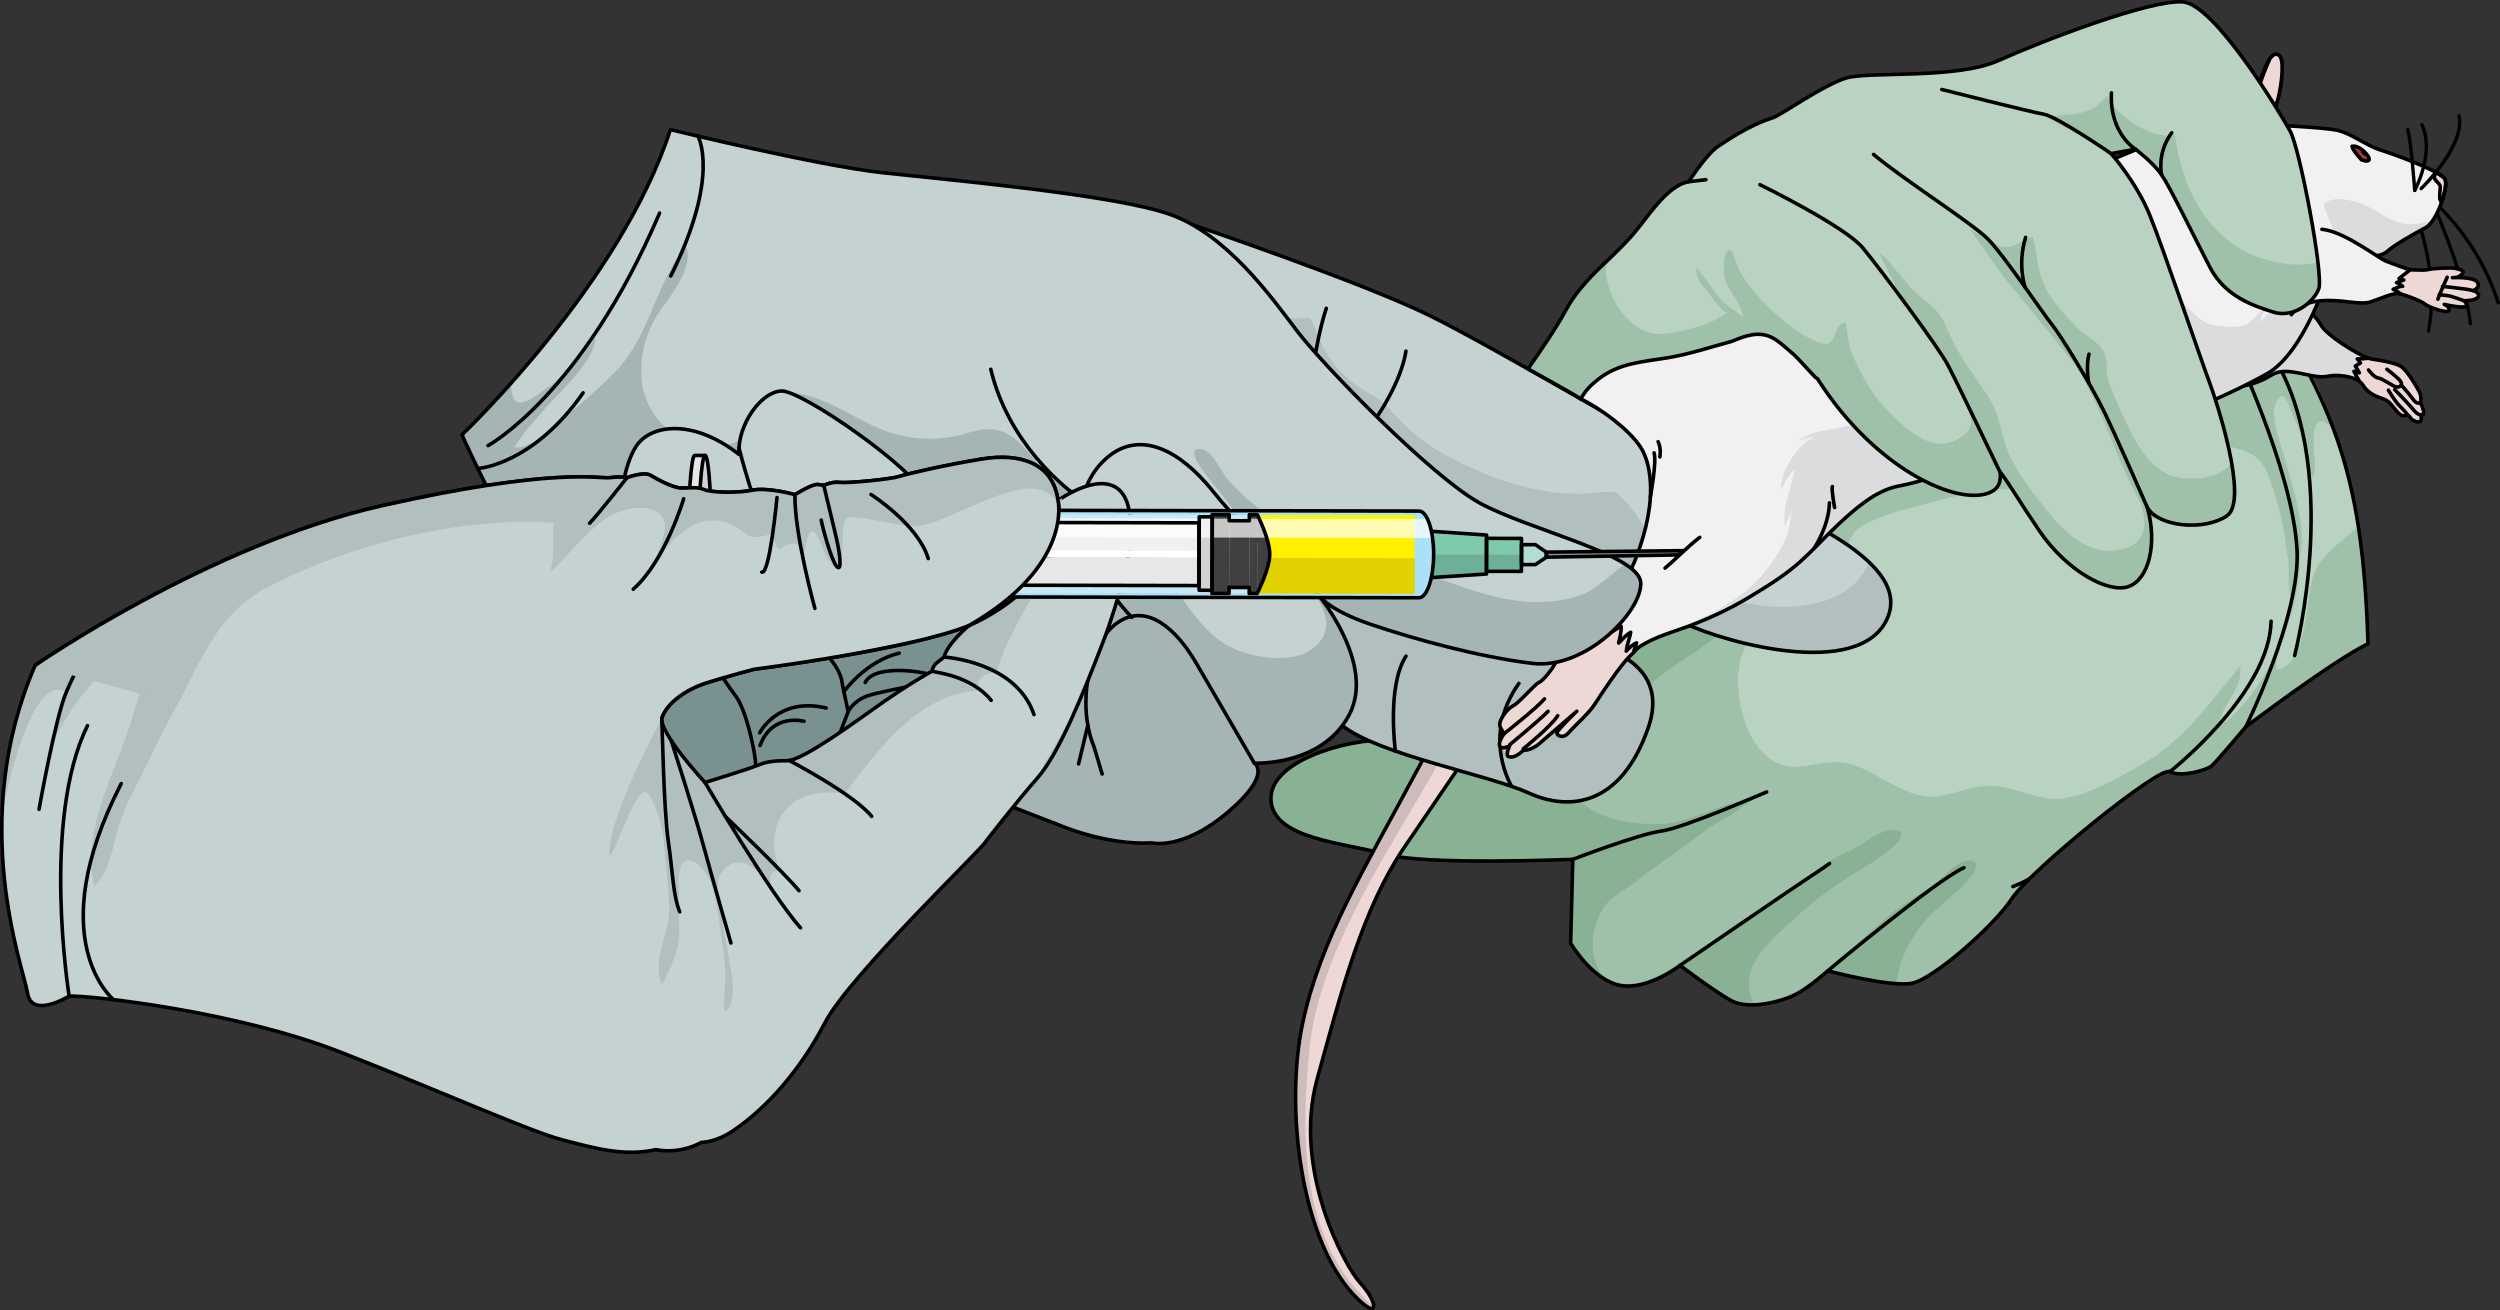 <?xml version="1.0" encoding="utf-8"?>
<!-- Generator: Adobe Illustrator 16.0.0, SVG Export Plug-In . SVG Version: 6.00 Build 0)  -->
<!DOCTYPE svg PUBLIC "-//W3C//DTD SVG 1.1//EN" "http://www.w3.org/Graphics/SVG/1.1/DTD/svg11.dtd">
<svg version="1.1" id="Layer_1" xmlns="http://www.w3.org/2000/svg" xmlns:xlink="http://www.w3.org/1999/xlink" x="0px" y="0px"
	 width="695.53px" height="364.552px" viewBox="0 0 695.53 364.552" enable-background="new 0 0 695.53 364.552"
	 xml:space="preserve">
<rect x="0" y="0" width="695.53" height="364.552" fill="#333333" stroke="none"/>
<g>
	<g>
		<g>
			<g>
				<path fill="#BAD2C1" d="M620.515,69.361c0,0-31.267,6.707-43.808,12.694c-12.545,5.985-75.696,12.381-91.58,13.862
					c-15.883,1.48-29.959,12.488-42.802,14.38c-12.846,1.891-23.584,6.428-33.54,6.683c-9.956,0.255-36.44,0.354-34.538,13.801
					c1.577,11.155,14.92,21.963,42.092,18.236c14.891-2.041,40.858-0.223,46.543,8.227c5.688,8.448-8.861,28.351-26.274,34.852
					c-17.414,6.502-39.166,13.97-50.775,13.77c-11.611-0.201-33.047,6.019-32.229,16.865s20.616,11.694,31.616,14.897
					c10.998,3.205,52.353,1.446,52.353,1.446l-0.603,23.337c0,0,6.076,10.4,13.984,11.762c7.528,1.297,16.454-5.588,16.454-5.588
					s9.188,6.959,14.142,9.762c4.957,2.804,14.267,0.221,17.931-1.633c3.666-1.852,9.028-6.623,9.028-6.623
					s17.588,4.676,23.514,3.447c5.926-1.228,22.74-15.918,27.721-23.565c4.98-7.648,40.998-36.981,43.972-35.299
					c2.975,1.683,10.303-0.426,11.641-1.632c1.336-1.207,9.465-10.844,9.465-10.844s24.054-18.258,33.989-23.103
					C657.3,131.89,649.959,110.491,620.515,69.361z"/>
				<g>
					<path fill="#B1BFBF" d="M633.62,180.779c2.556-5.466,4.437-10.958,5.305-15.265
						C637.237,170.401,634.546,175.521,633.62,180.779z"/>
					<path fill="#A0C1A9" d="M658.809,179.097c-0.396-12.411-1.203-23.029-2.701-32.7c-4.205,3.873-9.08,7.193-11.659,11.719
						c-3.673,6.45-1.428,26.354-11.031,28.298c-0.238-1.893-0.126-3.772,0.202-5.635c-4.145,8.865-10.069,17.666-16.348,21.241
						c0.32-5.731,7.044-10.351,5.936-16.602c-8.184,9.652-15.645,20.722-27.284,27.217c-6.38,3.56-14.749,8.646-22.114,9.484
						c-6.485,0.737-11.962-2.79-18.222-3.378c-6.593-0.619-10.859,2.098-16.846,2.808c-5.485,0.649-10.272-2.392-15.019-4.868
						c-4.923-2.566-8.093-4.828-13.895-4.603c-4.695,0.183-9.883,2.19-14.465,0.57c-10.262-3.626-14.119-21.933-10.447-31.182
						c3.053-7.688,10.317-15.093,15.303-21.655c6.397-8.423,12.527-19.454,21.849-25.064l-14.466-23.366
						c-7.646-2.21-14.718-9.41-21.195-15.585c-0.451,0.043-0.884,0.084-1.279,0.121c-15.883,1.48-29.959,12.488-42.802,14.38
						c-12.846,1.891-23.584,6.428-33.54,6.683c-9.956,0.255-36.44,0.354-34.538,13.801c1.577,11.155,14.92,21.963,42.092,18.236
						c14.891-2.041,40.858-0.223,46.543,8.227c5.688,8.448-8.861,28.351-26.274,34.852c-17.414,6.502-39.166,13.97-50.775,13.77
						c-11.611-0.201-33.047,6.019-32.229,16.865s20.616,11.694,31.616,14.897c10.998,3.205,52.353,1.446,52.353,1.446l-0.603,23.337
						c0,0,6.076,10.4,13.984,11.762c7.528,1.297,16.454-5.588,16.454-5.588s9.188,6.959,14.142,9.762
						c4.957,2.804,14.267,0.221,17.931-1.633c3.666-1.852,9.028-6.623,9.028-6.623s17.588,4.676,23.514,3.447
						c5.926-1.228,22.74-15.918,27.721-23.565c4.98-7.648,40.998-36.981,43.972-35.299c2.975,1.683,10.303-0.426,11.641-1.632
						c1.336-1.207,9.465-10.844,9.465-10.844S648.874,183.941,658.809,179.097z"/>
				</g>
				<path fill="#A0C1A9" d="M377.017,134.063c-0.548-5.349,17.847-8.305,21.76-8.909c4.027-0.621,8.198,0.429,12.261-0.258
					c3.945-0.667,6.516-3.409,9.85-5.467c2.69-1.662,6.311-0.958,8.965-2.607c5.146-3.198,8.683-5.257,14.753-5.776
					c4.44-0.381,9.147,0.144,13.378-1.079c2.433-0.703,4.49-2.216,6.936-1.369c2.277,0.789,4.516,1.853,6.788,2.694
					c4.433,1.641,8.689,3.556,11.849,7.206c5.806,6.707,8.94,15.317,13.735,22.721c2.513,3.88,4.581,9.537,9.158,11.368
					c1.323,0.529,5.232,1.841,6.602,1.094c0.834-0.454,1.217-2.48,1.65-3.486c1.081-2.506,2.072-3.271,4.624-4.581
					c5.392-2.769,11.547-4.086,17.361-5.681c7.779-2.134,15.744-4.148,23.864-3.807c9.158,0.385,21.133,0.908,29.148,5.965
					c1.661,1.049,2.497,2.197,4.532,2.423c2.442,0.272,5.301,0.035,7.288-1.466c3.533-2.67,3.098-9.532,4.439-13.524
					c0.48-1.431,1.145-3.591,1.966-4.801c1.572-2.314,5.126-1.766,7.563-1.472c3.275,0.395,6.443,1.268,9.527,2.434
					c3.408,1.287,5.024,3.756,6.283,7.097c1.323,3.513,2.392,7.167,3.248,10.816c0.904,3.86,1.382,7.853,1.992,11.767
					c0.501,3.218-0.391,9.269,1.243,11.853c0.164-0.083,0.232-0.216,0.201-0.398c1.555-1.286,1.578-9.699,1.938-11.796
					c0.57-3.336,0.6-6.804,0.026-10.188c-1.123-6.605-2.964-13.068-4.94-19.461c-1.134-3.668-3.727-10.307-1.37-14.079
					c1.837-2.94,2.802,0.831,3.508,2.423c1.678,3.784,3.302,7.515,4.325,11.559c0.537,2.124,0.446,5.998,2.063,7.503
					c1.09-2.865,0.09-6.83,0.156-9.827c0.031-1.41-0.061-3.451,0.735-4.699c0.62-0.974,1.042-1.266,2.157-0.937
					c0.444,0.131,2.933,2.119,3.069,2.524c-6.003-17.782-14.304-29.763-29.135-50.479c0,0-31.267,6.707-43.808,12.694
					c-12.545,5.985-75.696,12.381-91.58,13.862c-15.883,1.48-29.959,12.488-42.802,14.38c-12.846,1.891-23.584,6.428-33.54,6.683
					c-9.956,0.255-36.44,0.354-34.538,13.801c0.314,2.233,2.202,3.878,3.479,5.617C377.357,135.622,377.098,134.844,377.017,134.063
					z"/>
				<g>
					<path fill="#89B294" d="M486.573,272.678c0.596-6.23,6.411-11.342,11.184-15.775c4.414-4.106,9.095-7.932,14.106-11.289
						c5.009-3.356,10.41-6.123,14.979-10.106c1.882-1.64,3.592-4.335,0.313-4.584c-3.865-0.294-7.325,2.899-10.481,4.693
						c-2.774,1.577-5.823,2.658-8.49,4.43c-2.513,1.665-4.732,3.959-7.019,5.931c-4.694,4.053-10.066,6.309-15.072,9.709
						c-5.395,3.664-11.032,6.99-16.023,11.213c-0.857,0.723-1.669,1.314-2.482,1.822c1.28,0.965,9.408,7.049,13.963,9.627
						c1.773,1.004,4.106,1.31,6.534,1.213C486.786,277.119,486.367,274.832,486.573,272.678z"/>
					<path fill="#89B294" d="M547.789,239.381c-3.476-0.102-7.176,4.939-9.661,6.715c-3.018,2.156-6.246,3.873-9.236,6.046
						c-4.212,3.059-8.15,6.794-12.072,10.219c-3.057,2.671-6.994,5.321-9.207,8.497c-0.004,0.008-0.013,0.015-0.016,0.023
						c0.569-0.483,0.912-0.789,0.912-0.789s11.6,3.082,19.131,3.582c0.606-7.064,4.628-14.185,9.564-19.165
						c3.318-3.347,7.28-6.086,10.391-9.706C548.99,243.178,551.683,239.489,547.789,239.381z"/>
				</g>
				<path fill="#89B294" d="M487.303,222.55c-1.802-0.251-3.673,0.592-5.421,0.945c-2.171,0.44-4.337,1.457-6.409,2.226
					c-4.102,1.52-8.29,3.129-12.688,3.475c-8.264,0.648-27.016-1.963-25.635-14.01c1.246-10.861,15.414-19.229,22.864-25.514
					c6.691-5.646,14.509-9.613,21.01-15.488c4.628-4.184,13.895-11.553,14.217-18.002c0.38-7.607-5.661-8.474-13.047-8.759
					c-9.274-0.357-18.122,3.371-27.106,4.605c3.569,1.339,6.344,3.061,7.795,5.216c5.688,8.448-8.861,28.351-26.274,34.852
					c-17.414,6.502-39.166,13.97-50.775,13.77c-11.611-0.201-33.047,6.019-32.229,16.865s20.616,11.694,31.616,14.897
					c10.998,3.205,52.353,1.446,52.353,1.446l-0.603,23.337c2.114,3.617,5.271,7.525,8.923,9.631
					c-0.175-0.924-1.036-1.906-1.409-2.844c-1.131-2.842-1.694-5.93-1.183-8.977c0.649-3.85,2.33-8.21,5.47-10.52
					c2.017-1.484,4.152-2.748,6.117-4.311c5.676-4.516,12.048-8.408,17.781-12.97c2.351-1.871,4.462-3.347,7.155-4.641
					c1.29-0.62,2.415-1.409,3.517-2.321C484.581,224.436,486.188,223.672,487.303,222.55z"/>
				<path fill="none" stroke="#000000" stroke-linecap="round" stroke-linejoin="round" stroke-miterlimit="10" d="M436.608,192.097
					c0,0-8.004,3.038-11.495,11.653"/>
				<path fill="none" stroke="#000000" stroke-linecap="round" stroke-linejoin="round" stroke-miterlimit="10" d="M620.515,69.361
					c0,0-31.267,6.707-43.808,12.694c-12.545,5.985-75.696,12.381-91.58,13.862c-15.883,1.48-29.959,12.488-42.802,14.38
					c-12.846,1.891-23.584,6.428-33.54,6.683c-9.956,0.255-36.44,0.354-34.538,13.801c1.577,11.155,14.92,21.963,42.092,18.236
					c14.891-2.041,40.858-0.223,46.543,8.227c5.688,8.448-8.861,28.351-26.274,34.852c-17.414,6.502-39.166,13.97-50.775,13.77
					c-11.611-0.201-33.047,6.019-32.229,16.865s20.616,11.694,31.616,14.897c10.998,3.205,52.353,1.446,52.353,1.446l-0.603,23.337
					c0,0,6.076,10.4,13.984,11.762c7.528,1.297,16.454-5.588,16.454-5.588s9.188,6.959,14.142,9.762
					c4.957,2.804,14.267,0.221,17.931-1.633c3.666-1.852,9.028-6.623,9.028-6.623s17.588,4.676,23.514,3.447
					c5.926-1.228,22.74-15.918,27.721-23.565c4.98-7.648,40.998-36.981,43.972-35.299c2.975,1.683,10.303-0.426,11.641-1.632
					c1.336-1.207,9.465-10.844,9.465-10.844s24.054-18.258,33.989-23.103C657.3,131.89,649.959,110.491,620.515,69.361z"/>
				<path fill="none" stroke="#000000" stroke-linecap="round" stroke-linejoin="round" stroke-miterlimit="10" d="M467.408,268.586
					c0,0,31.401-21.546,35.571-24.262c4.168-2.719,6.021-4.09,6.021-4.09"/>
				<path fill="none" stroke="#000000" stroke-linecap="round" stroke-linejoin="round" stroke-miterlimit="10" d="M508.508,270.092
					c0,0,30.369-25.391,37.881-28.682"/>
				<path fill="none" stroke="#000000" stroke-linecap="round" stroke-linejoin="round" stroke-miterlimit="10" d="M437.572,239.075
					c0,0,18.136-6.97,24.578-7.854c6.439-0.887,28.276-10.5,29.346-10.881"/>
			</g>
			<path fill="none" stroke="#000000" stroke-linecap="round" stroke-linejoin="round" stroke-miterlimit="10" d="M624.82,202.199
				c0,0,15.139-30.733,14.252-49.061c-1.081-22.322-18.38-58.341-18.38-58.341"/>
			<path fill="none" stroke="#000000" stroke-linecap="round" stroke-linejoin="round" stroke-miterlimit="10" d="M580.826,80.498
				c0,0,18.711-4.39,33.136,7.581"/>
			<path fill="none" stroke="#000000" stroke-linecap="round" stroke-linejoin="round" stroke-miterlimit="10" d="M638.387,182.39
				c0,0,14.191-53.68-7.316-85.475"/>
			<path fill="none" stroke="#000000" stroke-linecap="round" stroke-linejoin="round" stroke-miterlimit="10" d="M603.714,214.675
				c0,0,27.685-21.717,28.127-41.829"/>
			<path fill="none" stroke="#000000" stroke-linecap="round" stroke-linejoin="round" stroke-miterlimit="10" d="M452.083,151.044
				c0,0,26.967,3.526,31.28,8.078"/>
			<path fill="none" stroke="#000000" stroke-linecap="round" stroke-linejoin="round" stroke-miterlimit="10" d="M461.79,155.937
				c0,0,17.509,6.843,17.959,10.757"/>
			<path fill="none" stroke="#000000" stroke-linecap="round" stroke-linejoin="round" stroke-miterlimit="10" d="M564.659,244.451
				c0,0-1.439,0.972-4.652,2.204"/>
			<path fill="none" stroke="#000000" stroke-linecap="round" stroke-linejoin="round" stroke-miterlimit="10" d="M410.418,118.576
				c0,0-5.187,5.31-3.222,10.787"/>
			<path fill="none" stroke="#000000" stroke-linecap="round" stroke-linejoin="round" stroke-miterlimit="10" d="M419.195,114.806
				c0,0-9.862,7.622-8.942,12.313"/>
			<path fill="none" stroke="#000000" stroke-linecap="round" stroke-linejoin="round" stroke-miterlimit="10" d="M540.495,91.604
				c0,0,28.309-3.69,43.002-3.383"/>
		</g>
	</g>
	<g>
		<g>
			<path fill="#EED8D6" d="M374.924,250.547c5.36-10.887,11.847-22.238,18.874-35.417c14.398-26.981,22.282-35.44,22.282-35.44
				c2.338-1.441,4.237-2.71,5.48-3.558c1.204,2.627,2.913,5.109,4.963,7.383c-9.562,13.613-24.346,35.3-35.808,52.183
				c-2.85,4.193-5.347,8.712-7.591,13.515c-6.93,14.788-11.512,32.231-16.692,51.035c-6.872,24.905,7.505,51.851,12.018,56.702
				c4.516,4.856,5.586,10.439-0.525,4.609c-16.083-15.338-20.522-53.32-15.559-76.732
				C364.91,272.857,369.306,261.956,374.924,250.547z"/>
			<path fill="#CEBCBC" d="M364.333,291.557c2.499-24.848,19.763-51.396,30.673-70.186c10.909-18.784,16.536-30.449,21.628-34.764
				c2.37-2.012,6.09-3.101,9.383-3.695c-1.817-2.109-3.355-4.38-4.456-6.78c-1.243,0.847-3.143,2.116-5.48,3.558
				c0,0-7.884,8.459-22.282,35.44c-7.027,13.179-13.514,24.53-18.874,35.417c-5.618,11.409-10.015,22.311-12.558,34.279
				c-4.964,23.412-0.524,61.395,15.559,76.732c2.74,2.615,4.034,2.928,4.223,2.05C361.098,345.088,362.011,314.695,364.333,291.557z
				"/>
			<path fill="none" stroke="#000000" stroke-linecap="round" stroke-linejoin="round" stroke-miterlimit="10" d="M416.079,179.689
				c0,0-7.882,8.463-22.278,35.442c-14.396,26.981-26.467,46.29-31.429,69.7c-4.964,23.408-0.531,61.391,15.554,76.725
				c6.114,5.832,5.037,0.248,0.523-4.602c-4.513-4.852-18.885-31.8-12.014-56.7c6.867-24.901,12.654-47.425,24.283-64.554
				c11.463-16.881,26.242-38.569,35.804-52.187"/>
		</g>
		<path fill="#C4D2D2" d="M331.666,62.5c0,0,47.078,15.945,66.049,25.285c18.968,9.339,69.497,39.387,84.703,47.222
			c15.205,7.834,51.439,21.342,42.104,38.134c-9.333,16.792-50.429,3.9-58.108-0.928c-7.677-4.828-27.785-4.517-27.785-4.517
			l-1.911,10.426c0,0,29.479,2.371,21.846,24.336c-7.632,21.966-22.075,23.243-33.233,18.169
			c-11.159-5.073-41.844-10.686-51.873-18.762c-10.029-8.078-30.466-28.484-30.466-28.484l-9.302-17.718l5.288-39.198L331.666,62.5z
			"/>
		<path fill="#B1BFBF" d="M479.451,146.888c3.687,2.99,9.044,4.243,14.278,4.514c-5.121-1.873-10.348-3.519-15.401-5.494
			C478.693,146.243,479.063,146.574,479.451,146.888z"/>
		<path fill="#B1BFBF" d="M519.991,156.392c-5.888,14.879-28.929,14.239-41.567,9.285c-10.718-4.202-16.226-12.171-22.519-21.356
			c-1.495-2.184-3.051-4.391-5.009-6.196c-1.153-1.065-0.864-1.011-1.833-1.223c-1.647-0.361-6.867,0.496-10.132,0.471
			c-13.035-0.102-24.702-4.419-36.1-10.433c-4.829-2.548-9.282-5.849-13.119-9.743c-1.999-2.028-3.859-4.666-6.26-6.223
			c-1.993-1.293-4.155-2.379-6.07-3.788c-5.095-3.749-8.222-7.691-10.642-13.52c-0.704-1.697-1.274-3.557-2.178-5.184
			c-8.387,0.259-18.013,0.492-20.748-9.501c-0.454-1.659-0.439-3.169-0.085-4.5c-3.587-0.596-7.181-1.209-10.717-2.04l5.964,44.024
			l-5.288,39.198l9.302,17.718c0,0,20.437,20.406,30.466,28.484c10.029,8.076,40.714,13.688,51.873,18.762
			c11.158,5.074,25.602,3.797,33.233-18.169c7.633-21.965-21.846-24.336-21.846-24.336l1.911-10.426c0,0,20.108-0.311,27.785,4.517
			c7.68,4.829,48.775,17.721,58.108,0.928C527.882,167.095,525.336,161.475,519.991,156.392z"/>
		<path fill="none" stroke="#000000" stroke-linecap="round" stroke-linejoin="round" stroke-miterlimit="10" d="M331.666,62.5
			c0,0,47.078,15.945,66.049,25.285c18.968,9.339,69.497,39.387,84.703,47.222c15.205,7.834,51.439,21.342,42.104,38.134
			c-9.333,16.792-50.429,3.9-58.108-0.928c-7.677-4.828-27.785-4.517-27.785-4.517l-1.911,10.426c0,0,29.479,2.371,21.846,24.336
			c-7.632,21.966-22.075,23.243-33.233,18.169c-11.159-5.073-41.844-10.686-51.873-18.762
			c-10.029-8.078-30.466-28.484-30.466-28.484l-9.302-17.718l5.288-39.198L331.666,62.5z"/>
		<path fill="none" stroke="#000000" stroke-linecap="round" stroke-linejoin="round" stroke-miterlimit="10" d="M366.014,98.21
			c0,0,1.276-7.443,2.98-12.423"/>
		<path fill="none" stroke="#000000" stroke-linecap="round" stroke-linejoin="round" stroke-miterlimit="10" d="M383.076,115.979
			c0,0,6.713-9.581,8.077-18.274"/>
		<path fill="none" stroke="#000000" stroke-linecap="round" stroke-linejoin="round" stroke-miterlimit="10" d="M420.578,218.791
			c0,0-8.598-13.818,2.001-28.662"/>
		<path fill="none" stroke="#000000" stroke-linecap="round" stroke-linejoin="round" stroke-miterlimit="10" d="M388.205,208.953
			c0,0-2.422-18.144,2.958-26.404"/>
		<g>
			<g>
				
					<path fill="#646464" stroke="#000000" stroke-width="0.5" stroke-linecap="round" stroke-linejoin="round" stroke-miterlimit="10" d="
					M694.969,84.517c-0.057-0.024-0.103-0.072-0.122-0.135c-6.67-20.866-21.615-31.288-21.767-31.391
					c-0.101-0.07-0.124-0.21-0.056-0.309c0.067-0.1,0.197-0.13,0.309-0.058c0.153,0.104,15.217,10.605,21.936,31.622
					c0.038,0.118-0.026,0.242-0.145,0.28C695.072,84.542,695.017,84.539,694.969,84.517z"/>
				
					<path fill="#646464" stroke="#000000" stroke-width="0.5" stroke-linecap="round" stroke-linejoin="round" stroke-miterlimit="10" d="
					M687.201,90.292c-0.07-0.032-0.121-0.098-0.129-0.181c-1.563-14.869-12.588-38.39-12.696-38.625
					c-0.053-0.11-0.006-0.242,0.104-0.293c0.113-0.052,0.244-0.004,0.297,0.105c0.111,0.236,11.166,23.823,12.736,38.768
					c0.011,0.12-0.076,0.231-0.196,0.243C687.274,90.313,687.234,90.306,687.201,90.292z"/>
				
					<path fill="#646464" stroke="#000000" stroke-width="0.5" stroke-linecap="round" stroke-linejoin="round" stroke-miterlimit="10" d="
					M675.542,92.304c-0.091-0.041-0.146-0.142-0.126-0.245C679,73.555,670.07,55.09,669.98,54.908
					c-0.055-0.111-0.008-0.244,0.102-0.299c0.11-0.053,0.242-0.006,0.297,0.103c0.091,0.186,9.081,18.782,5.469,37.433
					c-0.021,0.117-0.138,0.197-0.257,0.171C675.574,92.314,675.557,92.31,675.542,92.304z"/>
			</g>
			<path fill="#EED8D6" d="M453.531,169.746c0,0-9.48,10.188-13.442,11.321c-3.963,1.132-7.36,2.972-7.642,3.821
				c-0.284,0.848-3.113,4.529-4.247,4.953c-1.131,0.424-5.658,5.803-7.216,6.51c-1.556,0.707-4.528,4.388-3.538,6.085
				c0.99,1.698,0.99,1.698,0.99,1.698s-1.667,2.264-1.188,3.396c0.479,1.132,2.745,0,2.745,0s-1.274,2.688-0.284,2.972
				c0.991,0.283,1.982,0.141,4.246-1.84c0.99,0.283,3.132-0.784,3.98-1.492c0.849-0.707,10.737-9.277,10.737-9.277
				s-5.661,5.393-5.519,6.101c0.141,0.707,1.698,1.697,3.396-0.284c1.698-1.98,5.52-5.235,7.217-7.924
				c1.698-2.688,7.356-11.18,9.764-13.302s6.651-8.349,6.651-8.349L453.531,169.746z"/>
			<path fill="none" stroke="#000000" stroke-linecap="round" stroke-linejoin="round" stroke-miterlimit="10" d="M453.531,169.746
				c0,0-9.48,10.188-13.442,11.321c-3.963,1.132-7.36,2.972-7.642,3.821c-0.284,0.848-3.113,4.529-4.247,4.953
				c-1.131,0.424-5.658,5.803-7.216,6.51c-1.556,0.707-4.528,4.388-3.538,6.085c0.99,1.698,0.99,1.698,0.99,1.698
				s-1.667,2.264-1.188,3.396c0.479,1.132,2.745,0,2.745,0s-1.274,2.688-0.284,2.972c0.991,0.283,1.982,0.141,4.246-1.84
				c0.99,0.283,3.132-0.784,3.98-1.492c0.849-0.707,10.737-9.277,10.737-9.277s-5.661,5.393-5.519,6.101
				c0.141,0.707,1.698,1.697,3.396-0.284c1.698-1.98,5.52-5.235,7.217-7.924c1.698-2.688,7.356-11.18,9.764-13.302
				s6.651-8.349,6.651-8.349L453.531,169.746z"/>
			<path fill="none" stroke="#000000" stroke-linecap="round" stroke-linejoin="round" stroke-miterlimit="10" d="M423.794,208.318
				c0,0,7.668-6.134,9.585-9.201"/>
			<path fill="none" stroke="#000000" stroke-linecap="round" stroke-linejoin="round" stroke-miterlimit="10" d="M420.038,207.168
				c0,0,8.205-6.746,10.658-9.277"/>
			<path fill="none" stroke="#000000" stroke-linecap="round" stroke-linejoin="round" stroke-miterlimit="10" d="M418.436,204.133
				c0,0,8.887-6.934,11.264-9.693"/>
			<path fill="#EED8D6" d="M657.289,106.941c1.101,2.01,3.116,3.176,5.227,3.831c1.207,0.376,1.96,0.868,2.794,1.806
				c0.768,0.866,1.983,2.792,3.132,3.104c0.607,0.163,0.889-0.411,1.44-0.186c0.493,0.203,0.7,0.797,1.076,1.14
				c0.353,0.322,0.81,0.485,1.232,0.641c0.011,0.004,1.224,0.447,1.365-0.428c0.143-0.877-0.023-1.409-0.023-1.409
				s0.599,0.313,0.738-0.564c0.144-0.879-0.903-2.884-0.903-2.884s0.479-1.4-0.224-2.847c-0.701-1.446-3.167-5.591-4.854-6.979
				c-1.684-1.39-7.755-2.156-8.106-2.212c-0.351-0.057-4.131-0.958-4.131-0.958l-1.432,5.282L657.289,106.941z"/>
			<path fill="none" stroke="#000000" stroke-linecap="round" stroke-linejoin="round" stroke-miterlimit="10" d="M657.289,106.941
				c1.101,2.01,3.116,3.176,5.227,3.831c1.207,0.376,1.96,0.868,2.794,1.806c0.768,0.866,1.983,2.792,3.132,3.104
				c0.607,0.163,0.889-0.411,1.44-0.186c0.493,0.203,0.7,0.797,1.076,1.14c0.353,0.322,0.81,0.485,1.232,0.641
				c0.011,0.004,1.224,0.447,1.365-0.428c0.143-0.877-0.023-1.409-0.023-1.409s0.599,0.313,0.738-0.564
				c0.144-0.879-0.903-2.884-0.903-2.884s0.479-1.4-0.224-2.847c-0.701-1.446-3.167-5.591-4.854-6.979
				c-1.684-1.39-7.755-2.156-8.106-2.212c-0.351-0.057-4.131-0.958-4.131-0.958l-1.432,5.282L657.289,106.941z"/>
			<path fill="none" stroke="#000000" stroke-linecap="round" stroke-linejoin="round" stroke-miterlimit="10" d="M658.949,102.923
				c0,0,1.593,2.167,2.699,2.238c1.105,0.07,4.06,2.33,5.024,2.477c0.964,0.147,1.727-0.342,1.342-1.304
				c-0.384-0.962-3.96-3.594-3.96-3.594"/>
			<path fill="none" stroke="#000000" stroke-linecap="round" stroke-linejoin="round" stroke-miterlimit="10" d="M673.367,111.992
				c0,0-0.869,0.688-1.898-0.74c-1.027-1.427-3.407-4.164-3.407-4.164"/>
			<path fill="none" stroke="#000000" stroke-linecap="round" stroke-linejoin="round" stroke-miterlimit="10" d="M673.532,115.44
				c0,0-0.782,0.162-2.136-1.498s-5.156-5.553-5.156-5.553"/>
			<path fill="none" stroke="#000000" stroke-linecap="round" stroke-linejoin="round" stroke-miterlimit="10" d="M669.881,115.497
				c0,0-0.76-1.093-2.192-2.478c-1.433-1.385-3.213-4.481-3.213-4.481"/>
			<path fill="#DBDCDD" d="M636.372,80.188c0,0,7.542,7.02,9.248,10.108c1.709,3.091,9.948,8.113,13.268,9.367
				c-2.184,0.259-3.062,0.172-3.062,0.172l0.884,1.156l-1.424,0.834l1.124,1.893l-1.521-0.421c0,0,1.543,2.791,1.321,2.567
				c-0.222-0.223-4.3-2.052-8.717-1.164c-4.416,0.889-11.137-3.118-15.46-0.398c-4.32,2.72-8.318,3.113-8.318,3.113"/>
			<path fill="none" stroke="#000000" stroke-linecap="round" stroke-linejoin="round" stroke-miterlimit="10" d="M636.372,80.188
				c0,0,7.542,7.02,9.248,10.108c1.709,3.091,9.948,8.113,13.268,9.367c-2.184,0.259-3.062,0.172-3.062,0.172l0.884,1.156
				l-1.424,0.834l1.124,1.893l-1.521-0.421c0,0,1.543,2.791,1.321,2.567c-0.222-0.223-4.3-2.052-8.717-1.164
				c-4.416,0.889-11.137-3.118-15.46-0.398c-4.32,2.72-8.318,3.113-8.318,3.113"/>
			<path fill="#F1F1F2" d="M456.462,124.463c-3.131-4.93-11.506-11.083-16.684-13.473c1.294-10.779,18.866-14.207,27.559-17.644
				c12.667-5.01,24.517-11.429,37.466-15.914c24.676-8.547,94.187-37.774,94.187-37.774l11.165-9.23l21.502,4.342
				c0,0,14.268,0.607,18.402,1.44c4.135,0.833,7.854,4.142,12.403,5.589c4.55,1.447,16.749,5.996,17.782,8.063
				c1.034,2.067-2.272,11.814-5.375,13.453c-3.104,1.64-8.684,4.742-10.958,6.809c-2.274,2.068-14.268,1.447-15.094,3.514
				c-0.827,2.068-7.442,24.399-18.194,30.395s-37.635,18.61-62.857,21.711c-6.327,0.778-12.619,1.865-18.791,3.473
				c-6.945,1.809-13.786,4.746-20.816,6.026c-6.252,1.139-12.22,6.446-16.741,10.664c-3.66,3.415-6.967,7.152-10.714,10.484
				c-4.351,3.868-9.426,6.963-14.403,9.958c-5.269,3.17-11.009,5.813-16.8,7.971c-5.385,2.007-10.523,3.209-14.975,6.807
				c0.329-0.677,0.573-1.589,0.807-2.269c-1.074,0.375-2.093,1.443-2.902,2.283c0.223-1.787,0.93-3.461,1.248-5.228
				c-1.323,0.695-2.293,1.949-3.353,2.99c0.282-1.285,0.857-3.393,0.661-4.712c-1.037,0.468-3.313,2.678-3.891,1.352
				c-0.337-0.772,0.427-2.535,0.649-3.27c0.65-2.151,1.029-4.377,1.715-6.519c0.662-2.071,1.781-3.08,2.882-4.8
				c1.806-2.825,3.049-6.145,4.088-9.314c2.217-6.764,3.655-14.461,2.197-21.536C458.219,128.125,457.55,126.177,456.462,124.463z"
				/>
			<path fill="#EED8D6" d="M680.245,49.863c-0.242-0.484-1.103-1.106-2.328-1.791c-0.439,0.376-0.768,0.825-0.623,1.407
				c0.201,0.812,1.018,1.254,1.421,1.925c0.239,0.397,0.209,0.711,0.167,1.161c-0.063,0.671-0.117,1.36-0.117,2.037
				c0,0.634-0.002,1.195,0.535,1.605C680.254,53.489,680.729,50.832,680.245,49.863z"/>
			<path fill="none" stroke="#000000" stroke-miterlimit="10" d="M680.245,49.863c-0.242-0.484-1.103-1.106-2.328-1.791
				c-0.439,0.376-0.768,0.825-0.623,1.407c0.201,0.812,1.018,1.254,1.421,1.925c0.239,0.397,0.209,0.711,0.167,1.161
				c-0.063,0.671-0.117,1.36-0.117,2.037c0,0.634-0.002,1.195,0.535,1.605C680.254,53.489,680.729,50.832,680.245,49.863z"/>
			<path fill="#DBDCDD" d="M674.87,63.316c0.676-0.357,1.359-1.113,2.008-2.077c-2.834,0.742-5.628,1.605-8.621,0.905
				c-4.744-1.109-8.668-5.137-13.406-6.165c-1.678-0.364-3.76-0.797-5.565-0.458c-3.271,0.616-3.035,1.49-1.94,3.976
				c2.089,4.75,3.93,8.896,0.723,13.682c-2.347,3.5-5.738,5.664-8.83,8.382c-3.323,2.922-7.615,4.387-10.379,8.095
				c-0.055-1.529,1.086-3.09,1.913-4.311c-2.396,1.245-3.511,4.002-6.143,4.996c-2.382,0.9-5.42,0.46-7.94,0.264
				c-4.011-0.313-6.016-3.17-8.775-5.79c-1.805-1.711-3.916-4.129-5.139-6.271c0.775,2.903,1.593,6.368,1.564,9.414
				c-0.073,8.069-8.082,13.125-15.213,15.165c-5.447,1.558-10.846-0.794-16.099-2.096c-7.386-1.831-14.419-5.249-21.91-6.678
				c-5.067-0.967-9.825-1.808-14.993-1.765c-3.892,0.032-7.766,0.907-11.658,0.666c-2.165-0.134-3.404-0.614-5.213-1.765
				c-2.574-1.637-4.842-2.116-7.846-2.695c-5.261-1.014-9.66-2.844-15.132-1.452c1.501,6.455,8.783,11.696,12.329,17.167
				c2.532,3.908,6.398,7.227,8.52,11.442c-1.2-0.564-2.524-0.983-3.814-1.316c1.094,0.954,2.208,1.727,3.157,2.845
				c-5.232,2.6-11.585,1.384-16.405,5.349c1.449-0.575,2.938-1.293,4.6-1.118c-4.371,1.805-9.514,9.399-9.088,14.491
				c1.022-1.914,1.98-4.212,3.732-5.601c-0.936,4.998-3.402,10.51-2.79,15.803c0.911-1.661,1.766-3.892,2.395-5.865
				c-0.954,2.362-0.695,5.431-1.622,8.035c-1.199,3.367-3.1,6.243-5.233,9.154c-5.453,7.438-12.71,11.481-20.956,15.38l-2.722,1.619
				c0.373-0.134,0.747-0.263,1.124-0.404c5.791-2.159,11.531-4.801,16.8-7.971c4.978-2.995,10.053-6.09,14.403-9.958
				c3.747-3.332,7.054-7.069,10.714-10.484c4.521-4.218,10.489-9.525,16.741-10.664c7.03-1.281,13.871-4.218,20.816-6.026
				c6.172-1.607,12.464-2.695,18.791-3.473c25.223-3.101,52.105-15.715,62.857-21.711s17.367-28.327,18.194-30.395
				c0.826-2.067,12.819-1.446,15.094-3.514C666.186,68.058,671.766,64.956,674.87,63.316z"/>
			<path fill="none" stroke="#000000" stroke-linecap="round" stroke-linejoin="round" stroke-miterlimit="10" d="M456.462,124.463
				c-3.131-4.93-11.506-11.083-16.684-13.473c1.294-10.779,18.866-14.207,27.559-17.644c12.667-5.01,24.517-11.429,37.466-15.914
				c24.676-8.547,94.187-37.774,94.187-37.774l11.165-9.23l21.502,4.342c0,0,14.268,0.607,18.402,1.44
				c4.135,0.833,7.854,4.142,12.403,5.589c4.55,1.447,16.749,5.996,17.782,8.063c1.034,2.067-2.272,11.814-5.375,13.453
				c-3.104,1.64-8.684,4.742-10.958,6.809c-2.274,2.068-14.268,1.447-15.094,3.514c-0.827,2.068-7.442,24.399-18.194,30.395
				s-37.635,18.61-62.857,21.711c-6.327,0.778-12.619,1.865-18.791,3.473c-6.945,1.809-13.786,4.746-20.816,6.026
				c-6.252,1.139-12.22,6.446-16.741,10.664c-3.66,3.415-6.967,7.152-10.714,10.484c-4.351,3.868-9.426,6.963-14.403,9.958
				c-5.269,3.17-11.009,5.813-16.8,7.971c-5.385,2.007-10.523,3.209-14.975,6.807c0.329-0.677,0.573-1.589,0.807-2.269
				c-1.074,0.375-2.093,1.443-2.902,2.283c0.223-1.787,0.93-3.461,1.248-5.228c-1.323,0.695-2.293,1.949-3.353,2.99
				c0.282-1.285,0.857-3.393,0.661-4.712c-1.037,0.468-3.313,2.678-3.891,1.352c-0.337-0.772,0.427-2.535,0.649-3.27
				c0.65-2.151,1.029-4.377,1.715-6.519c0.662-2.071,1.781-3.08,2.882-4.8c1.806-2.825,3.049-6.145,4.088-9.314
				c2.217-6.764,3.655-14.461,2.197-21.536C458.219,128.125,457.55,126.177,456.462,124.463z"/>
			
				<path fill="#646464" stroke="#000000" stroke-width="0.5" stroke-linecap="round" stroke-linejoin="round" stroke-miterlimit="10" d="
				M671.807,53.205c-0.117,0-0.216-0.09-0.226-0.208c-0.009-0.139-1.022-13.915-1.923-16.876c-0.036-0.119,0.03-0.245,0.149-0.281
				c0.117-0.034,0.245,0.031,0.28,0.15c0.916,3.008,1.901,16.405,1.943,16.974c0.009,0.124-0.084,0.232-0.208,0.241
				C671.818,53.204,671.812,53.205,671.807,53.205z"/>
			
				<path fill="#646464" stroke="#000000" stroke-width="0.5" stroke-linecap="round" stroke-linejoin="round" stroke-miterlimit="10" d="
				M671.807,53.205c-0.036,0-0.073-0.009-0.106-0.027c-0.11-0.06-0.15-0.196-0.091-0.306c0.056-0.104,5.609-10.458,1.985-18.081
				c-0.054-0.112-0.006-0.247,0.105-0.3c0.113-0.054,0.248-0.006,0.301,0.106c3.723,7.831-1.939,18.384-1.997,18.49
				C671.962,53.162,671.886,53.205,671.807,53.205z"/>
			
				<path fill="#646464" stroke="#000000" stroke-width="0.5" stroke-linecap="round" stroke-linejoin="round" stroke-miterlimit="10" d="
				M673.568,52.714c-0.06,0-0.117-0.023-0.162-0.069c-0.086-0.09-0.083-0.232,0.007-0.318c0.122-0.118,12.263-11.851,10.501-20.096
				c-0.026-0.122,0.051-0.241,0.173-0.267c0.117-0.026,0.24,0.052,0.267,0.173c1.814,8.49-10.121,20.028-10.63,20.515
				C673.679,52.693,673.624,52.714,673.568,52.714z"/>
			<g>
				<path fill="#EED8D6" d="M668.888,74.916c0,0,5.367,0.46,6.606,0.097c1.236-0.365,6.765-0.643,7.771-0.313
					c1.005,0.328,1.822,0.358,1.997,0.834c0.176,0.477-1.05,1.587-2.016,1.653c-0.964,0.067-0.964,0.067-0.964,0.067
					s5.748-0.329,6.873,1.182c1.125,1.51-1.039,2.426-1.039,2.426s1.99,0.6,1.306,1.736c-0.685,1.136-3.896,1.068-3.896,1.068
					s1.051,0.894,0.463,1.556c-0.584,0.666-5.974-0.533-5.974-0.533s1.813,0.683,1.243,1.75c-0.461,0.862-5.676-1.013-6.64-1.871
					c-0.964-0.857-6.498-3.006-8.864-3.223C663.387,81.131,667.066,76.407,668.888,74.916z"/>
				<path fill="none" stroke="#000000" stroke-linecap="round" stroke-linejoin="round" stroke-miterlimit="10" d="M680.833,77.136
					c0,0-2.176,4.839-2.584,6.104"/>
				<path fill="none" stroke="#000000" stroke-linecap="round" stroke-linejoin="round" stroke-miterlimit="10" d="M668.888,74.916
					c0,0,5.367,0.46,6.606,0.097c1.236-0.365,6.765-0.643,7.771-0.313c1.005,0.328,1.822,0.358,1.997,0.834
					c0.176,0.477-1.05,1.587-2.016,1.653c-0.964,0.067-0.964,0.067-0.964,0.067s5.748-0.329,6.873,1.182
					c1.125,1.51-1.039,2.426-1.039,2.426s1.99,0.6,1.306,1.736c-0.685,1.136-3.896,1.068-3.896,1.068s1.051,0.894,0.463,1.556
					c-0.584,0.666-5.974-0.533-5.974-0.533s1.813,0.683,1.243,1.75c-0.461,0.862-5.676-1.013-6.64-1.871
					c-0.964-0.857-6.498-3.006-8.864-3.223C663.387,81.131,667.066,76.407,668.888,74.916z"/>
				<path fill="#F1F1F2" d="M637.5,87.549c0.122-0.204,2.035-3.305,8.032-3.854c5.998-0.55,10.955,1.329,14.104,0.265
					c3.147-1.066,6.45-2.714,8.278-2.196c-1.268-0.98-2.11-1.272-2.11-1.272s1.971-0.971,2.639-0.847
					c-0.733-0.626-1.697-1.022-1.697-1.022l2.012-0.73l-1.315-0.423c0,0,2.161-1.701,3.142-2.43
					c-0.776-0.051-4.141-1.442-6.502-2.276c-2.363-0.84-11.848-8.437-18.097-8.965"/>
				<path fill="none" stroke="#000000" stroke-linecap="round" stroke-linejoin="round" stroke-miterlimit="10" d="M637.5,87.549
					c0.122-0.204,2.035-3.305,8.032-3.854c5.998-0.55,10.955,1.329,14.104,0.265c3.147-1.066,6.45-2.714,8.278-2.196
					c-1.268-0.98-2.11-1.272-2.11-1.272s1.971-0.971,2.639-0.847c-0.733-0.626-1.697-1.022-1.697-1.022l2.012-0.73l-1.315-0.423
					c0,0,2.161-1.701,3.142-2.43c-0.776-0.051-4.141-1.442-6.502-2.276c-2.363-0.84-11.848-8.437-18.097-8.965"/>
				<path fill="none" stroke="#000000" stroke-linecap="round" stroke-linejoin="round" stroke-miterlimit="10" d="M688.118,80.861
					c0,0-1.481-0.368-2.659-0.493c-1.177-0.126-5.224-0.685-5.918-0.643"/>
				<path fill="none" stroke="#000000" stroke-linecap="round" stroke-linejoin="round" stroke-miterlimit="10" d="M685.527,83.666
					c0,0-3.178-1.12-3.898-1.306c-0.723-0.185-3.006-0.348-3.006-0.348"/>
			</g>
			<path fill="#F1F1F2" d="M614.404,36.513c0,0,4.583-6.723,7.792-8.251c3.209-1.529,6.267-4.584,7.641-8.557
				c1.373-3.973,3.361-5.807,4.584-3.82c1.222,1.986,0,10.084-1.069,12.988s0.151,9.168,0.151,9.168"/>
			<path fill="none" stroke="#000000" stroke-linecap="round" stroke-linejoin="round" stroke-miterlimit="10" d="M614.404,36.513
				c0,0,4.583-6.723,7.792-8.251c3.209-1.529,6.267-4.584,7.641-8.557c1.373-3.973,3.361-5.807,4.584-3.82
				c1.222,1.986,0,10.084-1.069,12.988s0.151,9.168,0.151,9.168"/>
			<path fill="#EED8D6" d="M633.351,28.873c1.069-2.903,2.291-11.001,1.069-12.988c-0.771-1.25-1.842-0.985-2.874,0.372
				c-0.001,0.002-4.919,10.63-3.697,13.228s5.343,6.57,5.343,6.57v0C632.919,33.966,632.665,30.733,633.351,28.873z"/>
			<path fill="none" stroke="#000000" stroke-linecap="round" stroke-linejoin="round" stroke-miterlimit="10" d="M633.351,28.873
				c1.069-2.903,2.291-11.001,1.069-12.988c-0.771-1.25-1.842-0.985-2.874,0.372c-0.001,0.002-4.919,10.63-3.697,13.228
				s5.343,6.57,5.343,6.57v0C632.919,33.966,632.665,30.733,633.351,28.873z"/>
		</g>
		<path fill="#C4D2D2" d="M186.512,36.055c0,0,40.354,9.909,58.716,11.96c18.361,2.049,64.538,6.048,80.285,11.635
			c15.743,5.585,28.101,22.85,35.252,32.313c7.154,9.464,37.398,40.569,50.933,48.001c13.536,7.433,44.306,14.263,44.775,22.113
			c0.473,7.85-15.259,24.291-30.145,22.485c-14.888-1.807-32.84-6.735-44.969-10.852c-12.126-4.116-14.661-8.299-14.661-8.299
			s16.273,19.401,8.581,33.616c-7.686,14.214-26.321,13.29-26.321,13.29s5.163,3.029-7.408,13.686
			c-12.576,10.656-21.104,8.497-21.104,8.497c-12.71,0.719-25.571-4.879-25.571-4.879l-16.314-6.317l-26.124,0.838
			c0,0-46.041-4.563-72.739-25.884c-26.701-21.323-51.167-77.296-51.167-77.296S172.637,79.129,186.512,36.055z"/>
		<path fill="#A5B5B5" d="M456.473,162.078c-0.106-1.769-1.76-3.486-4.4-5.17c-4.122,3.011-8.188,7.222-12.143,8.604
			c-17.722,6.191-35.304-3.537-51.847-8.971c-11.369-3.734-23.858-7.841-34.602-13.237c-4.488-2.254-8.638-6.228-11.961-9.977
			c-1.95-2.201-4.546-9.195-8.373-8.372c-3.682,0.792,4.807,10.024,6.477,12.25c3.431,4.571,6.947,8.801,11.165,12.769
			c6.689,6.293,27.375,22.296,13.447,31.102c-6.213,3.928-18.866,1.521-24.611-2.651c-6.635-4.818-10.819-12.482-15.739-18.771
			c-3.515-4.494-8.539-13.905-13.847-16.27c-3.946-1.758-4.182,3.199-7.108,2.212c-2.341-0.789-1.238-6.915-1.346-9.02
			c-14.933-0.443-14.845-21.739-31.831-16.277c-5.908,1.899-12.184,2.349-18.606,0.996c-9.373-1.975-16.577-8.23-25.501-10.998
			c-11.602-3.598-10.578,4.872-18.012,10.901c-6.74,5.467-17.646,2.267-23.387-3.148c-2.804-2.645-5.209-7.583-5.624-11.489
			c-0.795-7.485,0.929-14.136,5.014-20.072c2.987-4.341,9.667-12.364,7.157-18.017c-8.594,10.611-9.885,24.842-19.528,34.849
			c-4.686,4.862-10.1,9.249-15.16,13.755c-3.124,2.782-8.511,7.758-13.019,7.417c2.329-4.068,5.664-7.434,8.721-10.986
			c4.078-4.738,13.657-13.032,13.785-19.526c-4.558,6.711-9.088,11.096-15.847,15.721c-6.173,4.223-7.363,2.3-7.562-3.082
			c-7.951,8.933-13.655,14.343-13.655,14.343s24.466,55.974,51.167,77.296c26.698,21.321,72.739,25.884,72.739,25.884l26.124-0.838
			l16.314,6.317c0,0,12.861,5.598,25.571,4.879c0,0,8.527,2.159,21.104-8.497c12.571-10.656,7.408-13.686,7.408-13.686
			s18.636,0.924,26.321-13.29c6.899-12.752-5.479-29.667-8.101-33.016c1.165,1.295,4.794,4.512,14.181,7.699
			c12.129,4.117,30.081,9.045,44.969,10.852C441.214,186.369,456.946,169.928,456.473,162.078z"/>
		<path fill="none" stroke="#000000" stroke-linecap="round" stroke-linejoin="round" stroke-miterlimit="10" d="M300.805,138.992
			c-4.62-3.26-20.21-15.565-25.157-36.251"/>
		<path fill="none" stroke="#000000" stroke-linecap="round" stroke-linejoin="round" stroke-miterlimit="10" d="M186.512,36.055
			c0,0,40.354,9.909,58.716,11.96c18.361,2.049,64.538,6.048,80.285,11.635c15.743,5.585,28.101,22.85,35.252,32.313
			c7.154,9.464,37.398,40.569,50.933,48.001c13.536,7.433,44.306,14.263,44.775,22.113c0.473,7.85-15.259,24.291-30.145,22.485
			c-14.888-1.807-32.84-6.735-44.969-10.852c-12.126-4.116-14.661-8.299-14.661-8.299s16.273,19.401,8.581,33.616
			c-7.686,14.214-26.321,13.29-26.321,13.29s5.163,3.029-7.408,13.686c-12.576,10.656-21.104,8.497-21.104,8.497
			c-12.71,0.719-25.571-4.879-25.571-4.879l-16.314-6.317l-26.124,0.838c0,0-46.041-4.563-72.739-25.884
			c-26.701-21.323-51.167-77.296-51.167-77.296S172.637,79.129,186.512,36.055z"/>
		<path fill="none" stroke="#000000" stroke-linecap="round" stroke-linejoin="round" stroke-miterlimit="10" d="M314.907,171.746
			c0,0-4.552-4.286-10.457-14.042c-5.907-9.757-5.143-23.053,3.679-30.481c8.817-7.43,19.783-2.579,29.658,9.853
			c9.877,12.43,28.912,28.338,28.912,28.338"/>
		<path fill="none" stroke="#000000" stroke-linecap="round" stroke-linejoin="round" stroke-miterlimit="10" d="M348.958,212.318
			c0,0-10.716-18.523-16.218-27.938c-5.507-9.416-13.683-16.78-21.827-11.148c-8.15,5.631-11.346,22.997-6.572,34.44l2.286,7.658"/>
		
			<line fill="none" stroke="#000000" stroke-linecap="round" stroke-linejoin="round" stroke-miterlimit="10" x1="302.652" y1="201.775" x2="300.071" y2="212.523"/>
	</g>
	<g>
		<g>
			<path fill="#C4D2D2" d="M278.112,223.023c0,0,7.134-20.04,2.617-31.33c-4.517-11.285-18.692-44.072-22.516-52.8
				c-3.824-8.728-35.167-30.223-40.747-30.115c-5.581,0.111-12.318,9.207-11.891,17.631c-12.865-10.055-24.64-8.318-28.601-2.229
				c-3.96,6.093-4.388,17.049-4.388,17.049s-9.83,2.13-7.119,19.898c-8.885,17.568-5.211,29.733-4.984,30.372
				c0.23,0.639,1.285,54.082,1.285,54.082l60.229,3.104L278.112,223.023z"/>
			<g>
				<path fill="#B1BFBF" d="M265.05,191.824c0,0-0.452,0.039-1.203,0.101C264.61,191.813,265.05,191.824,265.05,191.824z"/>
				<path fill="#799191" d="M160.484,191.498c-0.227-0.639-3.9-12.804,4.984-30.372c-2.711-17.768,7.119-19.898,7.119-19.898
					s0.188-4.772,1.459-9.772c3.391,12.7,19.037,13.077,19.037,13.077c9.33,2.64,18.66,5.28,27.99,7.92
					c4.493,1.271,8.845,2.471,12.768,5.18c2.824,1.951,4.763,4.265,8.247,5.053c4.818,1.09,10.929,0.017,15.724-0.815
					c6.379-1.106,13.541-3.452,20.101-2.527c6.321,0.892,5.521,5.826,3.413,11.084c-3.316,8.267-9.474,16.083-16.501,21.515
					c-5.077,3.926-12.002,3.537-14.425,10.141c-3.118,8.504-1,20.002,0.75,28.657l-12.459,4.05l-55.065,0.179l-20.61-7.769
					l-2.412-33.31C160.554,192.44,160.514,191.576,160.484,191.498z"/>
			</g>
			<path fill="none" stroke="#000000" stroke-linecap="round" stroke-linejoin="round" stroke-miterlimit="10" d="M278.112,223.023
				c0,0,7.134-20.04,2.617-31.33c-4.517-11.285-18.692-44.072-22.516-52.8c-3.824-8.728-35.167-30.223-40.747-30.115
				c-5.581,0.111-12.318,9.207-11.891,17.631c-12.865-10.055-24.64-8.318-28.601-2.229c-3.96,6.093-4.388,17.049-4.388,17.049
				s-9.83,2.13-7.119,19.898c-8.885,17.568-5.211,29.733-4.984,30.372c0.23,0.639,1.285,54.082,1.285,54.082l60.229,3.104
				L278.112,223.023z"/>
			<path fill="none" stroke="#000000" stroke-linecap="round" stroke-linejoin="round" stroke-miterlimit="10" d="M205.592,124.631
				c0,0,4.861,19.393,9.145,25.143c4.282,5.752,14.641,23.611,14.684,25.833c0.044,2.223-1.849,5.04,0.126,6.388
				c1.973,1.353,4.27,5.2,4.587,7.136c0.317,1.939,1.841,8.86,1.841,8.86s-13.283,33.77-13.627,42.231"/>
			<path fill="none" stroke="#000000" stroke-linecap="round" stroke-linejoin="round" stroke-miterlimit="10" d="M172.587,141.228
				c0,0,9.233,16.423,13.549,23.84c4.313,7.417,15.352,24.439,18.42,28.405c3.063,3.965,5.22,14.762,5.559,17.814
				c0.339,3.045,0.193,9.719,0.193,9.719l-1.561,19.486"/>
			<path fill="none" stroke="#000000" stroke-linecap="round" stroke-linejoin="round" stroke-miterlimit="10" d="M235.974,197.991
				c0,0,1.422-3.288,6.277-4.687c4.854-1.396,18.42-3.455,18.266-4.754c-0.154-1.302-16.976-4.413-19.799,1.32"/>
			<path fill="none" stroke="#000000" stroke-linecap="round" stroke-linejoin="round" stroke-miterlimit="10" d="M234.779,192.42
				c0,0,6.02-8.45,15.4-10.708"/>
			<path fill="none" stroke="#000000" stroke-linecap="round" stroke-linejoin="round" stroke-miterlimit="10" d="M229.42,175.607
				c0,0,2.642-6.349,12.679-7.852"/>
			<path fill="none" stroke="#000000" stroke-linecap="round" stroke-linejoin="round" stroke-miterlimit="10" d="M211.373,203.848
				c0,0,5.111-10.035,18.471-6.875"/>
			<path fill="none" stroke="#000000" stroke-linecap="round" stroke-linejoin="round" stroke-miterlimit="10" d="M223.679,200.673
				c0,0-8.834-2.432-12.235,6.747"/>
		</g>
		<g>
			<path fill="#C4D2D2" d="M229.492,284.563c6.922-13.304,44.346-48.942,44.797-50.505c0,0,8.268-10.698,14.336-17.607
				c6.065-6.908,12.638-23.266,18.03-37.248c5.396-13.98,7.328-25.22,7.328-25.22c4.505-32.099-19.636-14.746-19.636-14.746
				c-1.453-10.621-10.813-13.199-21.015-11.553c-10.208,1.647-20.919,4.14-23.224,4.894c-2.306,0.756-14.25,1.914-16.467,1.632
				c-2.215-0.281-4.46,0.845-4.46,0.845s0,0-1.574-0.254c-1.575-0.256-6.442,2.826-6.442,2.826s-7.491-2.113-11.823-1.248
				c-4.329,0.869-11.513,0.668-13.435-0.172c-1.924-0.836-3.772-0.412-6.198-0.407c-2.422,0.007-6.907-2.463-8.747-3.568
				c-1.84-1.111-6.531,0.67-6.531,0.67s-1.596-0.384-4.727-0.006c-3.134,0.378-15.306-3.025-63.367,7.79
				c-48.064,10.811-96.561,44.428-96.561,44.428C-9.1,228.74,6.48,268.986,7.655,276.29c1.179,7.3,11.58,0.838,11.58,0.838
				c6.216-0.171,46.404,4.171,75.734,15.679c29.323,11.505,52.665,22.049,61.626,24.354c8.955,2.3,16.822,4.621,25.876,2.695
				c7.238,1.33,12.626-2.033,12.626-2.033s3.912,0.124,8.986-3.324C213.253,308.26,222.57,297.868,229.492,284.563z
				 M184.211,199.586c1.239-3.957,6.749-7.854,12.471-9.65c5.722-1.799,13.052-3.732,13.052-3.732s43.207-5.467,59.787-12.143
				c0,0-6.066,5.11-6.856,8.742c-1.983,1.699-2.853,1.709-3.376,3.925c-3.097,1.755-7.666,4.491-13.523,8.569
				c-5.856,4.071-22.283,16.368-26.795,16.347c-4.517-0.024-6.189,0.454-8.543,1.416c-2.348,0.962-14.277,4.64-14.277,4.64
				S182.968,203.544,184.211,199.586z"/>
			<g>
				<path fill="#B1BFBF" d="M300.074,195.553l-12.082,21.619c0.213-0.243,0.422-0.484,0.633-0.721
					C292.38,212.173,296.33,204.271,300.074,195.553z"/>
			</g>
			<g>
				<path fill="#B1BFBF" d="M169.724,234.883c-1.721,11.75,5.529-12.329,9.09-14.391c2.693-1.557,5.501,10.559,5.651,11.931
					c0.716,6.524,1.323,13.087,1.76,19.648c0.457,6.806-5.198,15.198-2.026,21.847c2.553-5.008,4.678-8.91,4.764-14.662
					c0.047-3.325-0.315-6.603-0.113-9.948c0.158-2.71-0.432-5.938,0.7-8.497c1.735-3.925,6.482,0.995,7.55,3.275
					c2.658,5.65,2.881,12.552,3.861,18.638c0.469,2.896,0.783,5.693,0.851,8.589c0.076,3.268-0.819,6.932-0.121,10.184
					c3.347-2.701,2.034-9.395,1.442-13.061c-0.744-4.613-1.742-9.176-2.447-13.79c-0.523-3.448-2.031-8.908,0.068-11.875
					c1.549-2.192,3.852-3.473,6.492-2.524c2.332,0.839,6.701,4.512,7.326,6.941c-1.512-5.874,2.613-4.887,2.613-4.887
					c-4.537-8.712-1.322-24.247,17.83-21.498c8.292-11.078,20.75-28.233,37.425-28.639c-1.09-1.211-0.452-5.088,4.962-5.021
					c0.436-6.64,19.875-40.694,26.623-43.457c-9.621,3.542-10.115,4.475-10.115,4.475s-3.955,16.939-25.116,26.18
					c0.248-0.097,0.493-0.192,0.728-0.281c0,0-6.066,5.11-6.856,8.742c-1.983,1.699-2.853,1.709-3.376,3.925
					c-3.097,1.755-7.666,4.491-13.523,8.569c-5.856,4.071-22.283,16.368-26.795,16.347c-4.517-0.024-6.189,0.454-8.543,1.416
					c-2.348,0.962-14.277,4.64-14.277,4.64s-13.182-14.155-11.938-18.113C184.211,199.586,171.448,223.136,169.724,234.883z"/>
				<path fill="#B1BFBF" d="M251.209,179.211c-0.005,0.003-0.009,0.003-0.011,0.004c-6.254,0.917-12.316,2.116-18.084,3.47
					C238.98,181.686,245.285,180.513,251.209,179.211z"/>
			</g>
			<g>
				<path fill="#B1BFBF" d="M180.635,158.836c-0.104,0.17-0.161,0.269-0.161,0.269S180.533,159.007,180.635,158.836z"/>
				<path fill="#B1BFBF" d="M0.869,221.473l0.807-0.073c0,0,7.127-34.798,16.758-28.827c-2.595,8.629-4.697,17.877-4.699,17.879
					c2.707-11.884,18.568-30.846,30.551-34.034c-0.383,6.882-5.123,14.452-6.959,21.38c-4.006,15.14-15.147,32.587-11.038,48.754
					c4.366-4.277,5.126-11.442,6.948-17.333c1.71-5.521,4.842-10.687,7.266-15.799c2.871-6.053,5.813-11.797,8.96-17.649
					c6.659-12.375,11.392-25.219,24.579-32.18c23.168-12.232,54.104-19.938,80.289-18.14c-0.982,0.202,0.287,8.057-1.019,12.498
					c-1.307,4.435,9.822-11.51,17.418-14.928c7.597-3.418,15.249-1.813,14.122,4.584c-0.977,5.545-3.549,10.116-4.216,11.232
					c1.16-1.883,8.61-13.459,16.492-13.98c8.584-0.569,9.382,4.914,13.232,4.565c3.851-0.348,4.659-1.281,4.622-1.038
					c-0.033,0.239,1.026,5.41,2.296,4.169c1.265-1.241,5.244-2.831,6.367,1.479c1.229-4.69,1.026-6.473,2.734-6.057
					c1.71,0.419,3.419,9.897,6.444,9.67c3.023-0.229,0.258-12.563,3.037-13.528c2.78-0.965,11.791,1.897,17.633,2.25
					c5.844,0.354,12.463-4.14,23.103-8.121c10.642-3.983,15.271-2.642,17.909,2.325c0.441-0.467,0.774-1.187,1.006-2.098
					c-0.732,0.457-1.164,0.765-1.164,0.765c-1.453-10.621-10.813-13.199-21.015-11.553c-10.208,1.647-20.919,4.14-23.224,4.894
					c-2.306,0.756-14.25,1.914-16.467,1.632c-2.215-0.281-4.46,0.845-4.46,0.845s0,0-1.574-0.254
					c-1.575-0.256-6.442,2.826-6.442,2.826s-7.491-2.113-11.823-1.248c-4.329,0.869-11.513,0.668-13.435-0.172
					c-1.924-0.836-3.772-0.412-6.198-0.407c-2.422,0.007-6.907-2.463-8.747-3.568c-1.84-1.111-6.531,0.67-6.531,0.67
					s-1.596-0.384-4.727-0.006c-3.134,0.378-15.306-3.025-63.367,7.79c-48.064,10.811-96.561,44.428-96.561,44.428
					C4.305,197.76,1.742,210.116,0.869,221.473z"/>
			</g>
			<path fill="none" stroke="#000000" stroke-linecap="round" stroke-linejoin="round" stroke-miterlimit="10" d="M229.492,284.563
				c6.922-13.304,44.346-48.942,44.797-50.505c0,0,8.268-10.698,14.336-17.607c6.065-6.908,12.638-23.266,18.03-37.248
				c5.396-13.98,7.328-25.22,7.328-25.22c4.505-32.099-19.636-14.746-19.636-14.746c-1.453-10.621-10.813-13.199-21.015-11.553
				c-10.208,1.647-20.919,4.14-23.224,4.894c-2.306,0.756-14.25,1.914-16.467,1.632c-2.215-0.281-4.46,0.845-4.46,0.845
				s0,0-1.574-0.254c-1.575-0.256-6.442,2.826-6.442,2.826s-7.491-2.113-11.823-1.248c-4.329,0.869-11.513,0.668-13.435-0.172
				c-1.924-0.836-3.772-0.412-6.198-0.407c-2.422,0.007-6.907-2.463-8.747-3.568c-1.84-1.111-6.531,0.67-6.531,0.67
				s-1.596-0.384-4.727-0.006c-3.134,0.378-15.306-3.025-63.367,7.79c-48.064,10.811-96.561,44.428-96.561,44.428
				C-9.1,228.74,6.48,268.986,7.655,276.29c1.179,7.3,11.58,0.838,11.58,0.838c6.216-0.171,46.404,4.171,75.734,15.679
				c29.323,11.505,52.665,22.049,61.626,24.354c8.955,2.3,16.822,4.621,25.876,2.695c7.238,1.33,12.626-2.033,12.626-2.033
				s3.912,0.124,8.986-3.324C213.253,308.26,222.57,297.868,229.492,284.563z M184.211,199.586c1.239-3.957,6.749-7.854,12.471-9.65
				c5.722-1.799,13.052-3.732,13.052-3.732s43.207-5.467,59.787-12.143c0,0-6.066,5.11-6.856,8.742
				c-1.983,1.699-2.853,1.709-3.376,3.925c-3.097,1.755-7.666,4.491-13.523,8.569c-5.856,4.071-22.283,16.368-26.795,16.347
				c-4.517-0.024-6.189,0.454-8.543,1.416c-2.348,0.962-14.277,4.64-14.277,4.64S182.968,203.544,184.211,199.586z"/>
			<path fill="none" stroke="#000000" stroke-linecap="round" stroke-linejoin="round" stroke-miterlimit="10" d="M269.521,174.06
				c0,0,28.609-11.394,24.826-34.822"/>
			<path fill="none" stroke="#000000" stroke-linecap="round" stroke-linejoin="round" stroke-miterlimit="10" d="M196.15,217.699
				c0,0,18.154,31.016,26.557,40.43"/>
			<path fill="none" stroke="#000000" stroke-linecap="round" stroke-linejoin="round" stroke-miterlimit="10" d="M256.585,252.172"
				/>
			<path fill="none" stroke="#000000" stroke-linecap="round" stroke-linejoin="round" stroke-miterlimit="10" d="M201.827,227.172
				c0,0,15.825,15.111,20.468,20.629"/>
			<path fill="none" stroke="#000000" stroke-linecap="round" stroke-linejoin="round" stroke-miterlimit="10" d="M219.58,211.582
				c0,0,18.066,9.445,22.931,15.551"/>
			<path fill="none" stroke="#000000" stroke-linecap="round" stroke-linejoin="round" stroke-miterlimit="10" d="M259.289,186.728
				c0.814,0.37,10.834,1.136,16.466,8.117"/>
			<path fill="none" stroke="#000000" stroke-linecap="round" stroke-linejoin="round" stroke-miterlimit="10" d="M262.665,182.802
				c0,0,19.978,1.164,25.001,16.009"/>
			<path fill="none" stroke="#000000" stroke-linecap="round" stroke-linejoin="round" stroke-miterlimit="10" d="M298.5,210.316"/>
			<path fill="none" stroke="#000000" stroke-linecap="round" stroke-linejoin="round" stroke-miterlimit="10" d="M184.137,200.464
				c0.065,0.364,0.523,24.935,1.772,33.446c1.247,8.514,1.314,15.104,3.189,19.779"/>
			<path fill="none" stroke="#000000" stroke-linecap="round" stroke-linejoin="round" stroke-miterlimit="10" d="M186.722,205.984
				c0,0,6.541,20.265,8.999,29.332c2.458,9.066,7.628,27.031,7.628,27.031"/>
			<path fill="none" stroke="#000000" stroke-linecap="round" stroke-linejoin="round" stroke-miterlimit="10" d="M229.182,135.056
				c0,0,2.313,9.534,3.394,14.142c1.082,4.606,1.754,10.058,0.248,8.447c-1.508-1.611-4.057-11.146-4.349-12.956"/>
			<path fill="none" stroke="#000000" stroke-linecap="round" stroke-linejoin="round" stroke-miterlimit="10" d="M226.705,169.253
				c0,0-5.748-20.785-5.539-31.625"/>
			<path fill="none" stroke="#000000" stroke-linecap="round" stroke-linejoin="round" stroke-miterlimit="10" d="M216.171,138.432
				c0,0-2.059,21.724-4.24,20.729"/>
			<path fill="none" stroke="#000000" stroke-linecap="round" stroke-linejoin="round" stroke-miterlimit="10" d="M242.328,137.569
				c0,0,13.099,8.341,15.918,17.831"/>
			<path fill="none" stroke="#000000" stroke-linecap="round" stroke-linejoin="round" stroke-miterlimit="10" d="M174.431,132.904
				c0,0-8.248,10.516-10.4,12.655"/>
			<path fill="none" stroke="#000000" stroke-linecap="round" stroke-linejoin="round" stroke-miterlimit="10" d="M190.199,138.767
				c0,0-5.076,17.26-14.027,25.155"/>
			<path fill="none" stroke="#000000" stroke-linecap="round" stroke-linejoin="round" stroke-miterlimit="10" d="M19.235,277.128
				c0,0-7.83-48.962,5.104-75.254"/>
			<path fill="none" stroke="#000000" stroke-linecap="round" stroke-linejoin="round" stroke-miterlimit="10" d="M31.588,278.119
				c0,0-20.313-16.525,2.136-60.099"/>
			<path fill="none" stroke="#000000" stroke-linecap="round" stroke-linejoin="round" stroke-miterlimit="10" d="M28.068,173.671
				c0,0-6.559,11.618-9.635,18.901c-3.07,7.283-7.575,32.586-7.575,32.586"/>
		</g>
		<g>
			<g>
				<g>
					<g>
						<g>
							<g>
								<g id="XMLID_40_">
									<g>
										<polygon fill="#929497" points="467.046,154.386 430.216,155.006 430.219,153.631 430.216,153.615 468.362,153.195 
																					"/>
										<polygon fill="#B1DDD2" points="430.216,155.006 430.217,155.021 427.158,157.077 423.307,157.071 423.318,151.524 
											427.164,151.53 430.219,153.631 										"/>
										<polygon fill="#7FCAAD" points="423.307,157.071 423.303,158.883 413.564,158.867 413.581,149.696 423.321,149.713 
											423.318,151.524 										"/>
										<path fill="#7FCAAD" d="M413.564,158.867l-0.001,0.832l-15.233,0.989l-0.11-0.023c0.399-1.856,0.63-4.054,0.637-6.409
											c0.001-2.361-0.221-4.561-0.613-6.416l0.11-0.023l15.229,1.045l-0.001,0.835L413.564,158.867z"/>
										<polygon fill="#404041" points="349.77,154.163 349.75,165.119 347.541,165.113 347.544,163.441 347.581,144.877 
											347.583,143.206 349.79,143.211 										"/>
										<path fill="#404041" d="M349.79,143.211c0,0,3.482,6.772,3.478,10.959c-0.011,4.18-3.518,10.949-3.518,10.949
											l0.021-10.956L349.79,143.211z"/>
										
											<rect x="335.478" y="151.35" transform="matrix(0.002 -1 1 0.002 189.937 498.611)" fill="#404041" width="18.564" height="5.605"/>
										<polygon fill="#404041" points="341.939,163.428 341.937,165.103 337.181,165.096 337.183,164.361 337.221,143.917 
											337.222,143.187 341.976,143.195 341.974,144.865 										"/>
										<polygon fill="#D0D2D3" points="337.221,143.917 337.183,164.361 333.546,164.354 333.546,162.859 333.563,155.176 
											333.563,153.087 333.58,145.402 333.582,143.91 										"/>
										<rect x="341.939" y="163.436" fill="#C6E9FA" width="5.604" height="1.672"/>
										<rect x="341.976" y="143.2" fill="#C6E9FA" width="5.606" height="1.671"/>
										<path fill="#ABE0F9" d="M394.756,166.305l0.044-24.117c1.453,0.002,2.729,2.257,3.442,5.652
											c0.393,1.855,0.614,4.055,0.613,6.416c-0.007,2.355-0.237,4.553-0.637,6.409
											C397.492,164.054,396.209,166.309,394.756,166.305z"/>
										<path fill="#FFF100" d="M393.61,143.289l-0.041,21.91l-43.819-0.08c0,0,3.507-6.77,3.518-10.949
											c0.005-4.187-3.478-10.959-3.478-10.959L393.61,143.289z"/>
										<polygon fill="#ABE0F9" points="394.8,142.188 394.756,166.305 207.015,165.961 207.017,164.854 337.181,165.096 
											341.937,165.103 347.541,165.113 349.75,165.119 393.569,165.199 393.61,143.289 349.79,143.211 347.583,143.206 
											341.976,143.195 337.222,143.187 207.056,142.944 207.061,141.842 										"/>
										<polygon fill="#C6E9FA" points="333.546,164.354 337.183,164.361 337.181,165.096 207.017,164.854 207.019,162.627 
											333.546,162.859 										"/>
										<polygon fill="#C6E9FA" points="337.222,143.187 337.221,143.917 333.582,143.91 333.58,145.402 207.052,145.17 
											207.056,142.944 										"/>
										<path fill="#E6E7E8" d="M193.289,126.705l2.886,0.006c-1.021-0.001-1.865,12.163-1.896,27.167
											c-0.027,14.998,0.776,27.164,1.796,27.168l-2.884-0.004c-0.987-0.004-1.771-11.425-1.791-25.774v-0.354l0.007-2.085
											l-0.003-0.352C191.479,138.121,192.302,126.706,193.289,126.705z"/>
										<path fill="#D0D2D3" d="M197.765,140.764l9.296,0.018v1.061l-0.005,1.103l-0.004,2.226l-0.015,7.682l-0.001,2.091
											l-0.018,7.685l-0.002,2.227l-0.002,1.107l-0.003,1.056l-9.298-0.02c-0.33,8.377-0.947,14.048-1.64,14.049
											c-1.02-0.004-1.823-12.17-1.796-27.168c0.03-15.004,0.875-27.168,1.896-27.167
											C196.871,126.713,197.464,132.388,197.765,140.764z"/>
										<path fill="#D0D2D3" d="M138.625,138.18l1.65,0.002c-0.582,0.002-1.066,6.979-1.084,15.592
											c-0.014,8.611,0.448,15.596,1.03,15.596l-1.655-0.002c-0.587-0.002-1.045-6.983-1.029-15.596
											C137.554,145.158,138.041,138.177,138.625,138.18z"/>
										<polygon fill="#FFFFFF" points="333.563,153.087 333.563,155.176 207.037,154.942 207.038,152.852 										"/>
										<polygon fill="#E6E7E8" points="333.563,155.176 333.546,162.859 207.019,162.627 207.037,154.942 										"/>
										
											<rect x="266.466" y="85.864" transform="matrix(0.002 -1 1 0.002 120.598 419.113)" fill="#F1F1F2" width="7.685" height="126.526"/>
										<path fill="#E6E7E8" d="M191.4,154.913v0.354l-0.013,5.533l-24.434-1.402l-25.726-0.049
											c-0.161,5.861-0.556,10.021-1.007,10.02c-0.582,0-1.044-6.984-1.03-15.596c0.018-8.612,0.502-15.59,1.084-15.592
											c0.453,0.004,0.836,4.162,0.972,10.024l25.727,0.046l24.44-1.313l-0.01,5.538l0.003,0.352
											c-0.007,0.345-0.009,0.691-0.007,1.043C191.399,154.221,191.398,154.566,191.4,154.913z"/>
									</g>
								</g>
							</g>
							<path fill="#E2D100" d="M349.75,165.119l43.819,0.08l0.02-9.912l-40.391-0.072C352.72,159.385,349.75,165.119,349.75,165.119
								z"/>
							<path fill="#6EB097" d="M398.219,160.665l0.11,0.023l15.233-0.989l0.001-0.832l9.739,0.016l0.004-1.812l0.006-2.772
								l-24.457-0.043C398.849,156.611,398.619,158.809,398.219,160.665z"/>
						</g>
						<polygon opacity="0.7" fill="#FFFFFF" points="398.183,149.668 207.044,149.316 207.055,144.062 396.835,144.408 						"/>
						<g>
							<path fill="none" stroke="#000000" stroke-linecap="round" stroke-linejoin="round" stroke-miterlimit="10" d="
								M196.176,126.715l-2.884-0.008c-1.02-0.003-1.867,12.159-1.895,27.16c-0.029,15.005,0.774,27.172,1.793,27.173l2.884,0.006"
								/>
							<path fill="none" stroke="#000000" stroke-linecap="round" stroke-linejoin="round" stroke-miterlimit="10" d="
								M197.713,166.999c-0.329,8.375-0.943,14.045-1.639,14.047c-1.019-0.005-1.82-12.168-1.793-27.169
								c0.026-15.004,0.874-27.168,1.895-27.162c0.694-0.001,1.288,5.673,1.587,14.049"/>
							<polyline fill="#F1F1F2" points="140.25,152.731 191.407,152.828 191.4,154.913 140.25,154.818 							"/>
							<path fill="none" stroke="#000000" stroke-linecap="round" stroke-linejoin="round" stroke-miterlimit="10" d="
								M140.28,138.183l-1.654-0.004c-0.585-0.002-1.071,6.979-1.089,15.589c-0.017,8.615,0.445,15.596,1.029,15.596l1.656,0.007"/>
							<path fill="none" stroke="#000000" stroke-linecap="round" stroke-linejoin="round" stroke-miterlimit="10" d="
								M141.23,159.353c-0.166,5.858-0.557,10.018-1.008,10.018c-0.583-0.001-1.046-6.987-1.031-15.597
								c0.018-8.611,0.502-15.59,1.089-15.591c0.448,0.002,0.829,4.162,0.97,10.021"/>
							<polyline fill="none" stroke="#000000" stroke-linecap="round" stroke-linejoin="round" stroke-miterlimit="10" points="
								140.24,159.352 166.956,159.398 191.387,160.801 191.413,146.938 166.974,148.248 140.261,148.202 							"/>
							<polyline fill="none" stroke="#000000" stroke-linecap="round" stroke-linejoin="round" stroke-miterlimit="10" points="
								196.147,140.762 207.063,140.78 207.015,167.016 196.101,166.994 							"/>
							<path fill="none" stroke="#000000" stroke-linecap="round" stroke-linejoin="round" stroke-miterlimit="10" d="
								M349.792,143.208l-2.21-0.005l-0.001,1.674l-5.605-0.013l0.001-1.675l-4.755-0.005l-0.04,21.911l4.755,0.005l0.003-1.673
								l5.605,0.014l-0.002,1.671l2.209,0.003c0,0,3.504-6.766,3.512-10.95C353.272,149.983,349.792,143.208,349.792,143.208z"/>
							
								<rect x="333.565" y="143.911" transform="matrix(-1 -0.002 0.002 -1 670.517 308.81)" fill="none" stroke="#000000" stroke-linecap="round" stroke-linejoin="round" stroke-miterlimit="10" width="3.636" height="20.447"/>
							
								<rect x="207.038" y="145.287" transform="matrix(1 0.002 -0.002 1 0.282 -0.494)" fill="none" stroke="#000000" stroke-linecap="round" stroke-linejoin="round" stroke-miterlimit="10" width="126.525" height="17.456"/>
							<path fill="none" stroke="#000000" stroke-linecap="round" stroke-linejoin="round" stroke-miterlimit="10" d="
								M394.798,142.184l-187.734-0.344l-0.047,24.116l187.738,0.347c2.25,0.005,4.088-5.392,4.102-12.049
								C398.869,147.592,397.054,142.189,394.798,142.184z"/>
							<polyline fill="none" stroke="#000000" stroke-linecap="round" stroke-linejoin="round" stroke-miterlimit="10" points="
								398.33,160.688 413.564,159.696 413.582,148.859 398.353,147.814 							"/>
							
								<rect x="413.574" y="149.702" transform="matrix(1 0.002 -0.002 1 0.279 -0.755)" fill="none" stroke="#000000" stroke-linecap="round" stroke-linejoin="round" stroke-miterlimit="10" width="9.738" height="9.171"/>
							<polygon fill="none" stroke="#000000" stroke-linecap="round" stroke-linejoin="round" stroke-miterlimit="10" points="
								427.158,157.077 423.307,157.073 423.316,151.522 427.168,151.531 430.218,153.633 430.217,155.023 							"/>
							<polygon fill="none" stroke="#000000" stroke-linecap="round" stroke-linejoin="round" stroke-miterlimit="10" points="
								467.046,154.386 430.218,155.006 430.22,153.613 468.363,153.195 							"/>
						</g>
					</g>
				</g>
			</g>
			<path fill="none" stroke="#000000" stroke-linecap="round" stroke-linejoin="round" stroke-miterlimit="10" d="M463.232,158.064
				c2.908-2.432,6.186-5.908,9.652-8.558"/>
		</g>
		<g>
			<path fill="#C4D2D2" d="M26.477,179.529l27.139,3.653l0.828,26.871l62.747,21.268l33.301,1.779l18.55-31.919
				c0,0,5.762,0.137,15.636-2.706c6.234-9.508,22.32-11.533,33.845-13.486c11.523-1.954,46.773-9.062,46.773-9.062
				c32.937-16.719,29.052-36.689,29.052-36.689c-1.453-10.621-10.813-13.199-21.015-11.553c-10.208,1.647-20.919,4.14-23.224,4.894
				c-2.306,0.756-14.25,1.914-16.467,1.632c-2.215-0.281-4.46,0.845-4.46,0.845s0,0-1.574-0.254
				c-1.575-0.256-6.442,2.826-6.442,2.826s-7.491-2.113-11.823-1.248c-4.329,0.869-11.513,0.668-13.435-0.172
				c-1.924-0.836-3.772-0.412-6.198-0.407c-2.422,0.007-6.907-2.463-8.747-3.568c-1.84-1.111-6.531,0.67-6.531,0.67
				s-1.596-0.384-4.727-0.006c-3.134,0.378-15.306-3.025-63.367,7.79c-48.064,10.811-96.561,44.428-96.561,44.428"/>
			<path fill="#B1BFBF" d="M251.209,179.211c-0.005,0.003-0.009,0.003-0.011,0.004c-6.254,0.917-12.316,2.116-18.084,3.47
				C238.98,181.686,245.285,180.513,251.209,179.211z"/>
			<path fill="#B1BFBF" d="M180.635,158.836c-0.104,0.17-0.161,0.269-0.161,0.269S180.533,159.007,180.635,158.836z"/>
			<path fill="#B1BFBF" d="M49.461,195.771c6.659-12.375,11.392-25.219,24.579-32.18c23.168-12.232,54.104-19.938,80.289-18.14
				c-0.982,0.202,0.287,8.057-1.019,12.498c-1.307,4.435,9.822-11.51,17.418-14.928c7.597-3.418,15.249-1.813,14.122,4.584
				c-0.977,5.545-3.549,10.116-4.216,11.232c1.16-1.883,8.61-13.459,16.492-13.98c8.584-0.569,9.382,4.914,13.232,4.565
				c3.851-0.348,4.659-1.281,4.622-1.038c-0.033,0.239,1.026,5.41,2.296,4.169c1.265-1.241,5.244-2.831,6.367,1.479
				c1.229-4.69,1.026-6.473,2.734-6.057c1.71,0.419,3.419,9.897,6.444,9.67c3.023-0.229,0.258-12.563,3.037-13.528
				c2.78-0.965,11.791,1.897,17.633,2.25c5.844,0.354,12.463-4.14,23.103-8.121c10.642-3.983,15.271-2.642,17.909,2.325
				c0.441-0.467,0.774-1.187,1.006-2.098c-0.732,0.457-1.164,0.765-1.164,0.765c-1.453-10.621-10.813-13.199-21.015-11.553
				c-10.208,1.647-20.919,4.14-23.224,4.894c-2.306,0.756-14.25,1.914-16.467,1.632c-2.215-0.281-4.46,0.845-4.46,0.845
				s0,0-1.574-0.254c-1.575-0.256-6.442,2.826-6.442,2.826s-7.491-2.113-11.823-1.248c-4.329,0.869-11.513,0.668-13.435-0.172
				c-1.924-0.836-3.772-0.412-6.198-0.407c-2.422,0.007-6.907-2.463-8.747-3.568c-1.84-1.111-6.531,0.67-6.531,0.67
				s-1.596-0.384-4.727-0.006c-3.134,0.378-15.306-3.025-63.367,7.79c-48.064,10.811-96.561,44.428-96.561,44.428"/>
			<path fill="none" stroke="#000000" stroke-linecap="round" stroke-linejoin="round" stroke-miterlimit="10" d="M269.521,174.06
				c29.148-16.681,24.826-34.822,24.826-34.822c-1.453-10.621-10.813-13.199-21.015-11.553c-10.208,1.647-20.919,4.14-23.224,4.894
				c-2.306,0.756-14.25,1.914-16.467,1.632c-2.215-0.281-4.46,0.845-4.46,0.845s0,0-1.574-0.254
				c-1.575-0.256-6.442,2.826-6.442,2.826s-7.491-2.113-11.823-1.248c-4.329,0.869-11.513,0.668-13.435-0.172
				c-1.924-0.836-3.772-0.412-6.198-0.407c-2.422,0.007-6.907-2.463-8.747-3.568c-1.84-1.111-6.531,0.67-6.531,0.67
				s-1.596-0.384-4.727-0.006c-3.134,0.378-15.306-3.025-63.367,7.79c-48.064,10.811-96.561,44.428-96.561,44.428"/>
			<path fill="none" stroke="#000000" stroke-linecap="round" stroke-linejoin="round" stroke-miterlimit="10" d="M184.211,199.586
				c1.239-3.957,6.749-7.854,12.471-9.65c5.722-1.799,13.052-3.732,13.052-3.732s43.207-5.467,59.787-12.143"/>
			<path fill="none" stroke="#000000" stroke-linecap="round" stroke-linejoin="round" stroke-miterlimit="10" d="M229.182,135.056
				c0,0,2.313,9.534,3.394,14.142c1.082,4.606,1.754,10.058,0.248,8.447c-1.508-1.611-4.057-11.146-4.349-12.956"/>
			<path fill="none" stroke="#000000" stroke-linecap="round" stroke-linejoin="round" stroke-miterlimit="10" d="M226.705,169.253
				c0,0-5.748-20.785-5.539-31.625"/>
			<path fill="none" stroke="#000000" stroke-linecap="round" stroke-linejoin="round" stroke-miterlimit="10" d="M216.171,138.432
				c0,0-2.059,21.724-4.24,20.729"/>
			<path fill="none" stroke="#000000" stroke-linecap="round" stroke-linejoin="round" stroke-miterlimit="10" d="M242.328,137.569
				c0,0,13.099,8.341,15.918,17.831"/>
			<path fill="none" stroke="#000000" stroke-linecap="round" stroke-linejoin="round" stroke-miterlimit="10" d="M174.431,132.904
				c0,0-8.248,10.516-10.4,12.655"/>
			<path fill="none" stroke="#000000" stroke-linecap="round" stroke-linejoin="round" stroke-miterlimit="10" d="M190.199,138.767
				c0,0-5.076,17.26-14.027,25.155"/>
		</g>
	</g>
	<g>
		<g>
			<path fill="#BAD2C1" d="M637.192,36.56c-2.621-4.786-20.863-35.175-29.78-36.018c-8.921-0.844-39.73,11.033-51.396,16.297
				c-11.671,5.267-35.932,2.985-42.261,4.829c-6.33,1.845-18.131,10.287-20.442,11.056c-2.316,0.767-6.945,2.307-15.375,8.038
				c-2.003,1.359-4.882,4.974-8.176,9.79c-1.498,0.369-2.185,0.726-2.185,0.726c-5.244,2.717-9.067,8.962-12.812,13.409
				c-2.902,3.447-6.088,6.397-9.337,9.5c-3.636,3.472-7.432,7.688-9.798,12.113c-2.674,5.001-7.257,11.645-10.526,16.309
				c4.071,3.182,13.833,7.617,14.675,8.381c1.305-2.303,2.643-3.724,4.895-5.496c5.707-4.492,12.375-4.819,19.254-5.949
				c6.11-1.003,11.986-2.982,17.955-4.598c3.779-1.585,7.733-3.038,11.593-0.771c0.448,0.265,0.892,0.563,1.325,0.883
				c1.563,1.152,3.033,2.591,4.479,3.781c0.712,0.585,6.012,6.514,6.167,6.49c0.059-0.009,0.111-0.015,0.171-0.021
				c16.85,26.614,41.488,36.548,49.164,31.042c0.025-0.016,0.042-0.038,0.061-0.055c1.403-1.049,1.856-2.772,1.629-4.957
				c2.122,2.594,5.097,7.793,10.904,16.333c7.638,11.241,19.299,17.548,24.886,15.487c5.587-2.061,8.003-11.964,5.151-21.965
				c3.078,5.404,15.914,6.591,22.152,2.309c6.24-4.282-3.052-32.408-5.052-37.657c-1.997-5.248-12.517-36.307-16.334-45.786
				c-3.814-9.48-10.845-17.324-10.845-17.324l6.79-1.227c0,0,4.874,3.677,7.25,7.104c2.371,3.428,9.085,17.295,13.394,25.632
				c4.309,8.337,12.115,10.783,17.695,12.579c5.584,1.798,11.217-2.701,12.642-6.464C646.528,76.597,639.809,41.346,637.192,36.56z"
				/>
			
				<line fill="none" stroke="#000000" stroke-linecap="round" stroke-linejoin="round" stroke-miterlimit="10" x1="469.761" y1="50.552" x2="474.608" y2="49.996"/>
			<g>
				<path fill="#A0C1A9" d="M638.625,73.608c-20.799-1.139-31.104-17.509-33.52-36.098c-6.293,1.594-16.626-5.502-19.021-10.889
					c-4.443,6.162-9.667,4.66-16.443,5.991c3.59,2.753,8.753,4.335,12.7,6.851c4.485,2.856,6.833,6.069,9.714,10.532
					c1.712,2.65,3.424,5.163,5.08,7.699c-3.921-8.381-9.801-14.957-9.801-14.957l6.79-1.227c0,0,4.874,3.677,7.25,7.104
					c2.371,3.428,9.085,17.295,13.394,25.632c4.309,8.337,12.115,10.783,17.695,12.579c5.584,1.798,11.217-2.701,12.642-6.464
					c0.343-0.904,0.21-3.626-0.211-7.295C642.647,73.383,640.44,73.707,638.625,73.608z"/>
				<path fill="#A0C1A9" d="M621.577,138.956c0.02-0.174,0.031-0.358,0.044-0.539c0.013-0.163,0.026-0.324,0.035-0.492
					c0.01-0.2,0.015-0.408,0.021-0.616c0.003-0.157,0.007-0.314,0.007-0.475c0-0.221-0.001-0.446-0.007-0.673
					c-0.003-0.156-0.009-0.313-0.013-0.472c-0.01-0.239-0.019-0.48-0.033-0.726c-0.01-0.147-0.02-0.297-0.031-0.447
					c-0.018-0.263-0.036-0.528-0.06-0.799c-0.008-0.09-0.019-0.183-0.028-0.273c-0.098-1.008-0.23-2.058-0.395-3.133
					c-0.021-0.127-0.039-0.252-0.058-0.378c-0.05-0.305-0.102-0.613-0.153-0.923l-0.044-0.249
					c-3.303,4.041-8.694,4.729-13.645,4.245c-9.05-0.883-13.496-10.552-17.043-18.36c-1.311-2.877-2.801-6.057-3.678-9.078
					c-0.673-2.312-0.13-4.958-0.929-7.155c-1.151-3.184-4.959-4.498-7.615-7.209c-3.729-3.798-7.707-7.885-9.629-12.916
					c-1.523-3.964-1.76-8.32-2.729-12.44c-3.493,0.956-5.556,3.879-9.699,2.486c-2.796-0.943-5.013-3.426-7.775-4.527
					c3.521,4.841,6.589,9.831,10.363,14.495c5.431,6.708,11.065,13.466,16.475,20.204c8.976,11.167,12.624,26.913,19.435,39.188
					c3.117,5.616,3.914,13.331-4.118,15.155c-10.894,2.476-18.318-7.552-24.264-15.285c-3.214-4.178-6.774-9.248-8.226-14.33
					c-1.221-4.27-1.879-8.202-4.198-12.095c-2.944-4.945-6.68-9.397-9.386-14.489c-1.326-2.496-2.402-4.908-3.57-7.466
					c-1.625-3.561-5.199-5.368-8.031-8.114c-1.918-1.86-3.477-4.123-5.272-6.089c-1.166-1.279-2.939-4.042-4.508-4.553
					c2.571,5.625,5.646,11.18,9.035,16.46c2.661,4.146,6.452,6.595,8.005,11.375c1.457,4.483,4.929,8.018,6.373,12.543
					c1.203,3.766,4.12,7.314,0.057,10.335c-1.959,1.456-4.689,2.604-7.175,2.303c-3.765-0.457-6.852-2.812-9.683-5.182
					c-2.431-2.036-4.927-4.528-6.907-7.015c-2.887-3.625-5.925-9.247-7.501-13.593c-0.935-2.582-1.098-5.233-1.479-7.903
					c-2.913-0.197-2.69,4.471-4.563,5.648c-2.344,1.474-9.851-3.85-11.653-5.26c-4.831-3.78-10.673-9.748-13.572-15.167
					c-0.416-0.778-1.609-5.118-2.234-5.343c-2.306-0.833-1.962,6.186-1.775,7.168c0.79,4.175,4.888,7.526,5.229,11.599
					c-1.721-1.722-3.963-2.755-5.644-4.531c-2.795-2.955-4.746-6.461-7.374-9.539c-0.296,2.521,1.238,4.617,2.821,6.486
					c1.677,1.981,3.394,4.869,5.628,6.25c-3.655,2.811-9.976,4.548-14.546,5.431c-4.688,0.907-8.017,0.474-11.711-2.537
					c-3.814-3.11-6.462-8.181-7.27-12.979c-0.277-1.644-0.131-3.077,0.256-4.415c-0.567,0.541-1.134,1.081-1.706,1.628
					c-3.636,3.472-7.432,7.688-9.798,12.113c-2.674,5.001-7.257,11.645-10.526,16.309c4.206,1.33,13.876,7.34,14.719,8.104
					c1.305-2.303,2.599-3.446,4.851-5.219c5.707-4.492,12.375-4.819,19.254-5.949c6.11-1.003,11.986-2.982,17.955-4.598
					c3.779-1.585,7.733-3.038,11.593-0.771c0.448,0.265,0.892,0.563,1.325,0.883c1.563,1.152,3.033,2.591,4.479,3.781
					c0.712,0.585,6.012,6.514,6.167,6.49c0.059-0.009,0.111-0.015,0.171-0.021c16.85,26.614,41.488,36.548,49.164,31.042
					c0.025-0.016,0.042-0.038,0.061-0.055c1.403-1.049,1.856-2.772,1.629-4.957c2.122,2.594,5.097,7.793,10.904,16.333
					c7.638,11.241,19.299,17.548,24.886,15.487c3.144-1.16,5.283-4.8,6.047-9.543c0.423-2.635,0.422-5.611-0.069-8.691
					c-0.195-1.231-0.469-2.481-0.826-3.73c3.078,5.404,15.914,6.591,22.152,2.309c0.181-0.125,0.347-0.274,0.502-0.438
					c0.053-0.055,0.1-0.12,0.148-0.178c0.1-0.117,0.193-0.239,0.281-0.372c0.051-0.081,0.101-0.168,0.15-0.255
					c0.072-0.127,0.141-0.261,0.205-0.401c0.047-0.101,0.09-0.205,0.132-0.311c0.057-0.144,0.108-0.295,0.158-0.449
					c0.036-0.117,0.075-0.231,0.107-0.354c0.045-0.164,0.081-0.338,0.118-0.512c0.028-0.125,0.06-0.245,0.081-0.376
					C621.5,139.57,621.543,139.269,621.577,138.956z"/>
				<path fill="none" stroke="#000000" stroke-linecap="round" stroke-linejoin="round" stroke-miterlimit="10" d="M581.107,106.533
					c0,0-0.838-4.609,0.071-7.996"/>
			</g>
			<path fill="none" stroke="#000000" stroke-linecap="round" stroke-linejoin="round" stroke-miterlimit="10" d="M637.192,36.56
				c-2.621-4.786-20.863-35.175-29.78-36.018c-8.921-0.844-39.73,11.033-51.396,16.297c-11.671,5.267-35.932,2.985-42.261,4.829
				c-6.33,1.845-18.131,10.287-20.442,11.056c-2.316,0.767-6.945,2.307-15.375,8.038c-2.003,1.359-4.882,4.974-8.176,9.79
				c-1.498,0.369-2.185,0.726-2.185,0.726c-5.244,2.717-9.067,8.962-12.812,13.409c-2.902,3.447-6.088,6.397-9.337,9.5
				c-3.636,3.472-7.432,7.688-9.798,12.113c-2.674,5.001-7.257,11.645-10.526,16.309c0,0,13.833,7.617,14.675,8.381
				c1.305-2.303,2.643-3.724,4.895-5.496c5.707-4.492,12.375-4.819,19.254-5.949c6.11-1.003,11.986-2.982,17.955-4.598
				c3.779-1.585,7.733-3.038,11.593-0.771c0.448,0.265,0.892,0.563,1.325,0.883c1.563,1.152,3.033,2.591,4.479,3.781
				c0.712,0.585,6.012,6.514,6.167,6.49c0.059-0.009,0.111-0.015,0.171-0.021c16.85,26.614,41.488,36.548,49.164,31.042
				c0.025-0.016,0.042-0.038,0.061-0.055c1.403-1.049,1.856-2.772,1.629-4.957c2.122,2.594,5.097,7.793,10.904,16.333
				c7.638,11.241,19.299,17.548,24.886,15.487c5.587-2.061,8.003-11.964,5.151-21.965c3.078,5.404,15.914,6.591,22.152,2.309
				c6.24-4.282-3.052-32.408-5.052-37.657c-1.997-5.248-12.517-36.307-16.334-45.786c-3.814-9.48-10.845-17.324-10.845-17.324
				l6.79-1.227c0,0,4.874,3.677,7.25,7.104c2.371,3.428,9.085,17.295,13.394,25.632c4.309,8.337,12.115,10.783,17.695,12.579
				c5.584,1.798,11.217-2.701,12.642-6.464C646.528,76.597,639.809,41.346,637.192,36.56z"/>
			<path fill="none" stroke="#000000" stroke-linecap="round" stroke-linejoin="round" stroke-miterlimit="10" d="M597.412,141.196
				c0,0-8.33-19.087-11.995-26.636c-3.663-7.545-12.024-21.143-14.565-24.292c-2.544-3.153-13.334-19.264-17.754-23.721
				c-4.415-4.455-23.589-16.628-31.854-23.578"/>
			<path fill="none" stroke="#000000" stroke-linecap="round" stroke-linejoin="round" stroke-miterlimit="10" d="M563.427,79.949
				c0,0-2.237-6.145,0.121-13.9"/>
			<path fill="none" stroke="#000000" stroke-linecap="round" stroke-linejoin="round" stroke-miterlimit="10" d="M587.333,42.738
				c0,0-15.004-10.32-18.732-10.959c-3.728-0.641-28.365-6.883-28.365-6.883"/>
			<path fill="none" stroke="#000000" stroke-linecap="round" stroke-linejoin="round" stroke-miterlimit="10" d="M594.124,41.511
				c0,0-7.288-4.393-6.696-15.666"/>
			<path fill="none" stroke="#000000" stroke-linecap="round" stroke-linejoin="round" stroke-miterlimit="10" d="M601.374,48.615
				c0,0-1.391-5.992,2.836-11.68"/>
			<path fill="none" stroke="#000000" stroke-linecap="round" stroke-linejoin="round" stroke-miterlimit="10" d="M556.371,131.218
				c0,0-11.836-24.742-14.479-29.728s-18.666-26.551-23.66-32.553c-4.994-6.002-28.6-17.566-28.6-17.566"/>
		</g>
	</g>
	<path fill="none" stroke="#000000" stroke-linecap="round" stroke-linejoin="round" stroke-miterlimit="10" d="M135.773,123.97
		c0,0,26.104-14.097,47.729-64.687"/>
	<path fill="none" stroke="#000000" stroke-linecap="round" stroke-linejoin="round" stroke-miterlimit="10" d="M194.172,37.887
		c0,0,6.392,10.909-7.556,38.892"/>
	<path fill="none" stroke="#000000" stroke-linecap="round" stroke-linejoin="round" stroke-miterlimit="10" d="M133.46,130.271
		c0,0,14.971-1.206,28.763-20.969"/>
	<path fill="#BAD2C1" d="M656.914,44.413c-0.059-0.174-2.43-2.602-2.545-3.701c1.965-0.521,5.089,2.834,4.742,3.701
		C658.763,45.28,656.914,44.413,656.914,44.413z"/>
	<path fill="#A63838" d="M656.914,44.413c-0.059-0.174-2.43-2.602-2.545-3.701c1.965-0.521,5.089,2.834,4.742,3.701
		C658.763,45.28,656.914,44.413,656.914,44.413z"/>
	<path fill="none" stroke="#000000" stroke-linecap="round" stroke-linejoin="round" stroke-miterlimit="10" d="M656.914,44.413
		c-0.059-0.174-2.43-2.602-2.545-3.701c1.965-0.521,5.089,2.834,4.742,3.701C658.763,45.28,656.914,44.413,656.914,44.413z"/>
	<path fill="none" stroke="#000000" stroke-linecap="round" stroke-linejoin="round" stroke-miterlimit="10" d="M459.158,138.231
		c0,0,1.805-9.759,1.024-12.261"/>
	<path fill="none" stroke="#000000" stroke-linecap="round" stroke-linejoin="round" stroke-miterlimit="10" d="M461.79,127.119
		c0,0,0.471-2.22-0.482-4.246"/>
	<path fill="none" stroke="#000000" stroke-linecap="round" stroke-linejoin="round" stroke-miterlimit="10" d="M504.653,152.633
		c0,0,4.197-6.167,4.316-12.721"/>
	<path fill="none" stroke="#000000" stroke-linecap="round" stroke-linejoin="round" stroke-miterlimit="10" d="M510.399,141.196
		c0,0-0.953-5.249-0.596-5.828"/>
	<ellipse transform="matrix(0.676 0.737 -0.737 0.676 244.661 -470.69)" cx="657.351" cy="42.755" rx="0.819" ry="0.3"/>
</g>
</svg>
